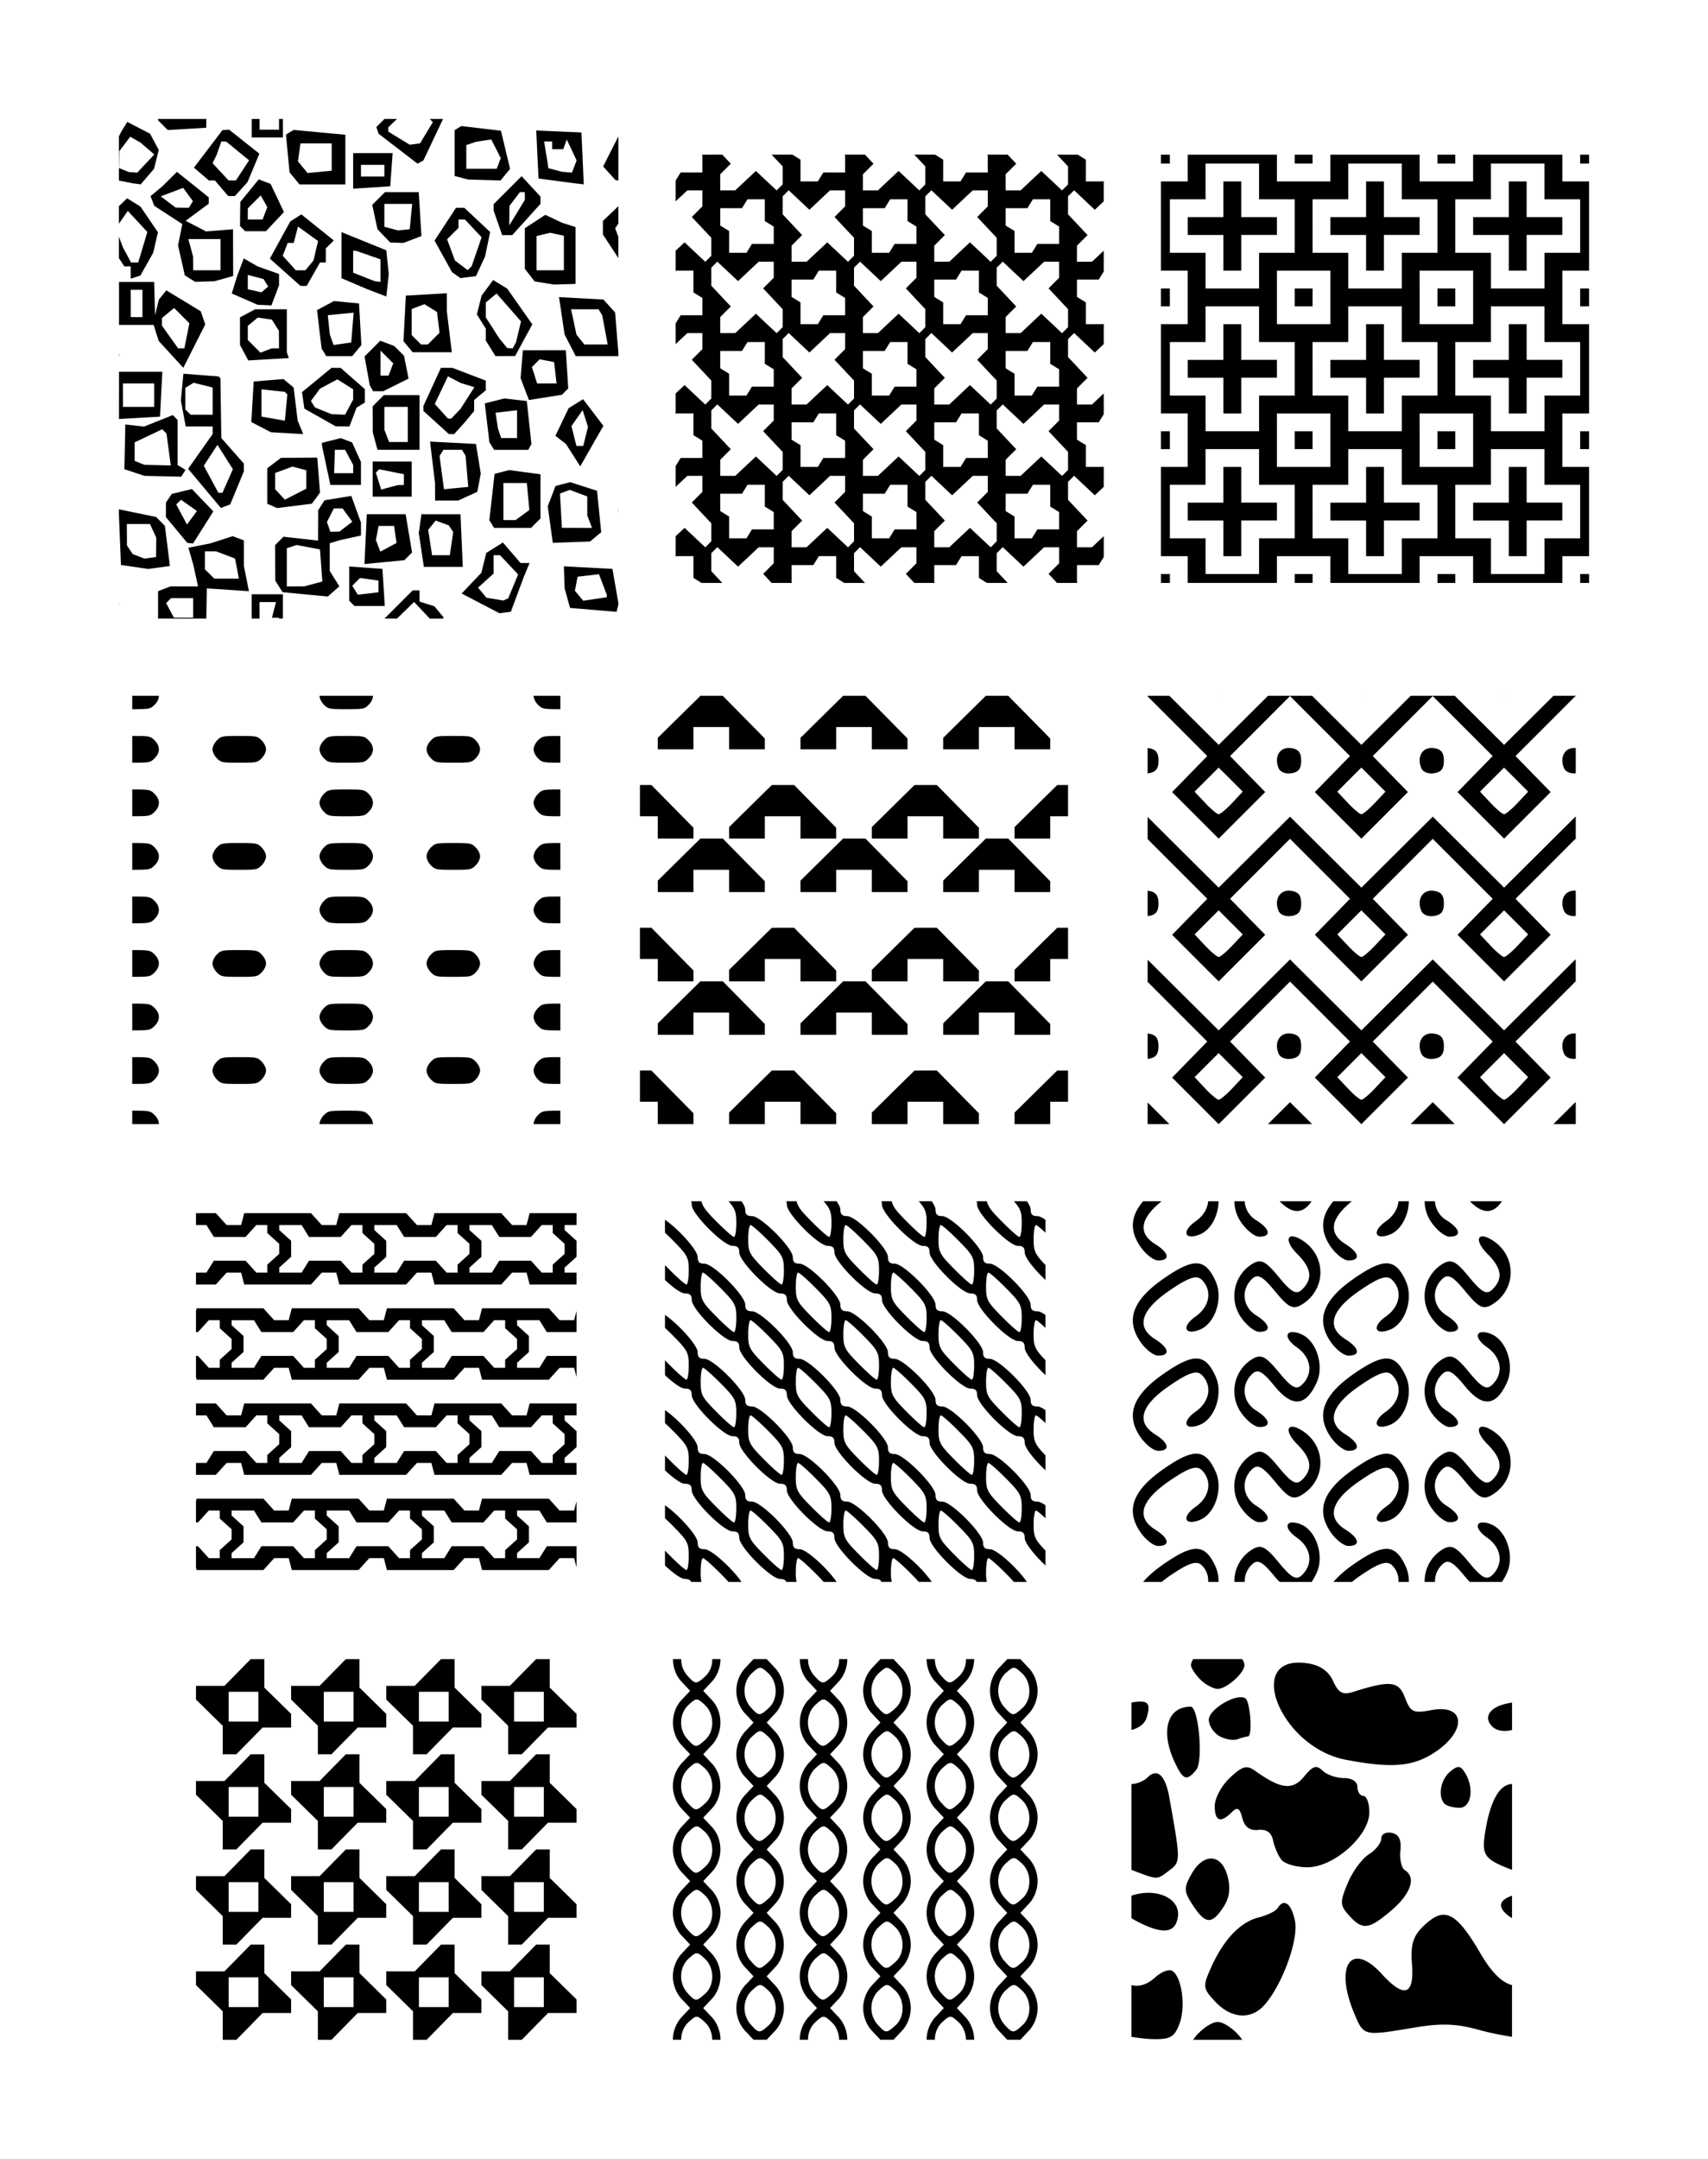 <svg xmlns="http://www.w3.org/2000/svg" width="287.247" height="362.924" viewBox="0 0 76.001 96.024"><path d="M51.066 30.95v.026l1.32 1.32 1.334 1.334-.782.801-.782.801 1.036 1.036 1.035 1.036 1.036-1.036 1.036-1.036-.782-.8-.782-.802 1.334-1.333 1.333-1.335 1.334 1.335 1.334 1.333-.782.801-.782.801 1.036 1.036 1.035 1.036 1.036-1.036 1.036-1.036-.782-.8-.782-.802 1.334-1.333 1.333-1.335 1.334 1.335 1.334 1.333-.782.801-.782.801 1.036 1.036 1.035 1.036 1.036-1.036L69 35.232l-.782-.8-.782-.802 1.334-1.333 1.333-1.335.014.014v-.026h-.993l-.608.604-1.588 1.579-1.587-1.579-.608-.604h-1.959l-.608.604-1.588 1.579-1.587-1.579-.608-.604h-1.959l-.608.604-1.588 1.579-1.587-1.579-.608-.604zm3.157 0l.005.005.005-.005zm6.35 0l.005.005.005-.005zm6.35 0l.005.005.005-.005zm-9.56 2.32c-.432-.009-.664.395-.478.878.071.187.298.286.566.248.328-.046.447-.196.447-.56 0-.363-.12-.513-.447-.56a.688.688 0 00-.089-.006zm6.35 0c-.432-.009-.664.395-.478.878.071.187.298.286.566.248.328-.046.447-.196.447-.56 0-.363-.12-.513-.447-.56a.688.688 0 00-.089-.006zm6.35 0c-.432-.009-.664.395-.478.878.068.179.279.273.531.249v-1.123c-.018-.002-.036-.005-.054-.005zm-18.997.004v1.122h.035c.328-.047.448-.196.448-.56 0-.363-.12-.513-.448-.56-.012-.001-.023 0-.035-.002zm3.161.869l.536.535.536.536-.471.502c-.26.276-.53.501-.6.501-.072 0-.341-.225-.6-.501l-.472-.502.535-.536zm6.35 0l.536.535.536.536-.471.502c-.26.276-.53.501-.6.501-.072 0-.341-.225-.6-.501l-.472-.502.535-.536zm6.35 0l.536.535.536.536-.471.502c-.26.276-.53.501-.6.501-.072 0-.341-.225-.6-.501l-.472-.502.535-.536zm-9.525 2.184l-1.587 1.578-1.588 1.578-1.587-1.578-1.574-1.566v.986l1.32 1.321 1.334 1.333-.782.802-.782.8 1.036 1.037 1.035 1.035 1.036-1.035 1.036-1.036-.782-.801-.782-.802 1.334-1.333 1.333-1.334 1.334 1.334 1.334 1.333-.782.802-.782.8 1.036 1.037 1.035 1.035 1.036-1.035 1.036-1.036-.782-.801-.782-.802 1.334-1.333 1.333-1.334 1.334 1.334 1.334 1.333-.782.802-.782.8 1.036 1.037 1.035 1.035 1.036-1.035L69 41.582l-.782-.801-.782-.802 1.334-1.333 1.333-1.334.014.014v-.986l-.014-.014-1.587 1.579-1.588 1.578-1.587-1.578-1.588-1.579-1.587 1.579-1.588 1.578-1.587-1.578zm-.04 3.291c-.431-.007-.663.397-.477.88.071.186.298.285.566.247.328-.046.447-.196.447-.56 0-.363-.12-.512-.447-.559a.694.694 0 00-.089-.008zm6.35 0c-.431-.007-.663.397-.477.88.071.186.298.285.566.247.328-.046.447-.196.447-.56 0-.363-.12-.512-.447-.559a.694.694 0 00-.089-.008zm6.35 0c-.431-.007-.663.397-.477.88.068.178.279.272.531.248v-1.123a1.054 1.054 0 00-.054-.005zm-18.996.005v1.123h.035c.328-.047.447-.196.447-.56 0-.364-.12-.513-.447-.56l-.035-.003zm3.161.87l.536.535.536.536-.471.502c-.26.276-.53.501-.6.501-.072 0-.341-.225-.6-.501l-.472-.502.535-.536zm6.35 0l.536.535.536.536-.471.502c-.26.276-.53.501-.6.501-.072 0-.341-.225-.6-.501l-.472-.502.535-.536zm6.35 0l.536.535.536.536-.471.502c-.26.276-.53.501-.6.501-.072 0-.341-.225-.6-.501l-.472-.502.535-.536zm-9.525 2.184l-1.587 1.578-1.588 1.578-1.587-1.578-1.574-1.565v.986l1.32 1.32 1.334 1.334-.782.801-.782.801 1.036 1.036L54.223 50h.008l1.032-1.032 1.036-1.036-.782-.801-.782-.801 1.333-1.334 1.334-1.334 1.334 1.334 1.334 1.334-.783.801-.782.801 1.037 1.036L60.573 50h.008l1.032-1.032 1.036-1.036-.782-.801-.783-.801 1.334-1.334 1.334-1.334 1.334 1.334 1.334 1.334-.783.801-.782.801 1.036 1.036L66.923 50h.008l1.032-1.032 1.035-1.036-.782-.801-.782-.801 1.334-1.334 1.334-1.334.013.014v-.985l-.013-.014-1.588 1.578-1.587 1.578-1.588-1.578-1.587-1.578-1.588 1.578-1.587 1.578-1.588-1.578zm-.04 3.292c-.431-.008-.663.396-.477.878.071.187.298.286.566.248.328-.046.447-.196.447-.56 0-.363-.12-.512-.447-.559a.547.547 0 00-.089-.007zm6.35 0c-.431-.008-.663.396-.477.878.071.187.298.286.566.248.328-.046.447-.196.447-.56 0-.363-.12-.512-.447-.559a.547.547 0 00-.089-.007zm6.35 0c-.431-.008-.663.396-.477.878.068.179.279.274.531.249v-1.122a.507.507 0 00-.054-.004zm-18.996.005v1.122h.035c.328-.047.447-.196.447-.56 0-.364-.12-.513-.447-.56-.012-.002-.023 0-.035-.003zm3.161.869l.536.535.536.536-.471.502c-.26.276-.53.501-.6.501-.072 0-.341-.225-.6-.501l-.472-.502.535-.536zm6.35 0l.536.535.536.536-.471.502c-.26.276-.53.501-.6.501-.072 0-.341-.225-.6-.501l-.472-.502.535-.536zm6.35 0l.536.535.536.536-.471.502c-.26.276-.53.501-.6.501-.072 0-.341-.225-.6-.501l-.472-.502.535-.536zm-9.525 2.183l-.98.974h1.96zm6.35 0l-.98.974h1.96zm6.35 0l-.98.974h.994v-.96zm-19.036.014V50h.966zM31.168 30.95l-.95.935-.949.935v.511h1.588v-.992H32.444v.992h1.588v-.482l-.936-.95-.935-.95zm6.35 0l-.95.935-.949.935v.511h1.588v-.992H38.794v.992h1.588v-.482l-.936-.95-.935-.95zm6.35 0l-.95.935-.949.935v.511h1.588v-.992H45.144v.992h1.588v-.482l-.936-.95-.935-.95zm-15.393 3.969v1.389h.794v.992h1.588v-.482l-.936-.95-.935-.95h-.496zm5.868 0l-.95.935-.949.935v.511h1.588v-.992H35.619v.992h1.588v-.482l-.936-.95-.935-.95h-.496zm6.35 0l-.95.935-.949.935v.511h1.588v-.992H41.969v.992h1.588v-.482l-.936-.95-.935-.95h-.496zm6.35 0l-.95.935-.949.935v.511h1.588v-.992h.793v-1.39zm-15.875 2.38l-.95.936-.949.935v.511h1.588v-.992H32.444v.992h1.588V39.2l-.936-.95-.935-.95h-.496zm6.35 0l-.95.936-.949.935v.511h1.588v-.992H38.794v.992h1.588V39.2l-.936-.95-.935-.95h-.496zm6.35 0l-.95.936-.949.935v.511h1.588v-.992H45.144v.992h1.588V39.2l-.936-.95-.935-.95h-.496zm-15.393 3.97v1.389h.794v.992h1.588v-.482l-.936-.95-.935-.95h-.496zm5.868 0l-.95.935-.949.935v.511h1.588v-.992H35.619v.992h1.588v-.482l-.936-.95-.935-.95h-.496zm6.35 0l-.95.935-.949.935v.511h1.588v-.992H41.969v.992h1.588v-.482l-.936-.95-.935-.95h-.496zm6.35 0l-.95.935-.949.935v.511h1.588v-.992h.793v-1.39zm-15.875 2.38l-.95.936-.949.935v.511h1.588v-.992H32.444v.992h1.588v-.482l-.936-.95-.935-.95h-.496zm6.35 0l-.95.936-.949.935v.511h1.588v-.992H38.794v.992h1.588v-.482l-.936-.95-.935-.95h-.496zm6.35 0l-.95.936-.949.935v.511h1.588v-.992H45.144v.992h1.588v-.482l-.936-.95-.935-.95h-.496zm-15.393 3.97v1.389h.794V50h1.588v-.482l-.936-.95-.935-.95h-.496zm5.868 0l-.95.935-.949.935V50h1.588v-.992H35.619V50h1.588v-.482l-.936-.95-.935-.95h-.496zm6.35 0l-.95.935-.949.935V50h1.588v-.992H41.969V50h1.588v-.482l-.936-.95-.935-.95h-.496zm6.35 0l-.95.935-.949.935V50h1.588v-.992h.793v-1.39zM5.884 30.95v.595c.764 0 .807-.009.995-.196.127-.127.19-.263.19-.4zm8.335 0c0 .12.08.283.196.399.188.188.231.196.994.196.764 0 .807-.009.995-.196.127-.127.19-.263.19-.4H15.41zm9.525 0c0 .12.08.283.196.399.188.188.231.196.994.196v-.595zm-17.86 1.786v1.19c.764 0 .807-.009.995-.196.254-.254.254-.544 0-.798-.188-.188-.231-.196-.995-.196zm4.763 0c-.763 0-.807.009-.995.196-.116.116-.196.28-.196.4s.08.282.196.398c.188.188.232.196.995.196s.807-.009.994-.196c.116-.116.196-.279.196-.399s-.08-.283-.196-.399c-.187-.188-.23-.196-.994-.196zm4.762 0c-.763 0-.806.009-.994.196-.116.116-.196.28-.196.4s.08.282.196.398c.188.188.231.196.994.196.764 0 .807-.009.995-.196.254-.254.254-.544 0-.798-.188-.188-.231-.196-.995-.196zm4.763 0c-.763 0-.807.009-.995.196-.116.116-.196.28-.196.4s.08.282.196.398c.188.188.232.196.995.196s.807-.009.994-.196c.116-.116.196-.279.196-.399s-.08-.283-.196-.399c-.187-.188-.23-.196-.994-.196zm4.762 0c-.763 0-.806.009-.994.196-.116.116-.196.28-.196.4s.08.282.196.398c.188.188.231.196.994.196zm-19.05 2.381v1.19c.764 0 .807-.008.995-.196.254-.254.254-.543 0-.798-.188-.187-.231-.196-.995-.196zm9.525 0c-.763 0-.806.01-.994.196-.116.116-.196.28-.196.4s.08.282.196.398c.188.188.231.197.994.197.764 0 .807-.01.995-.197.254-.254.254-.543 0-.798-.188-.187-.231-.196-.995-.196zm9.525 0c-.763 0-.806.01-.994.196-.116.116-.196.28-.196.4s.08.282.196.398c.188.188.231.197.994.197zm-19.05 2.381v1.191c.764 0 .807-.009.995-.196.254-.255.254-.544 0-.798-.188-.188-.231-.197-.995-.197zm4.763 0c-.763 0-.807.01-.995.197-.116.116-.196.279-.196.399s.08.283.196.399c.188.187.232.196.995.196s.807-.009.994-.196c.116-.116.196-.28.196-.4s-.08-.282-.196-.398c-.187-.188-.23-.197-.994-.197zm4.762 0c-.763 0-.806.01-.994.197-.116.116-.196.279-.196.399s.08.283.196.399c.188.187.231.196.994.196.764 0 .807-.009.995-.196.254-.255.254-.544 0-.798-.188-.188-.231-.197-.995-.197zm4.763 0c-.763 0-.807.01-.995.197-.116.116-.196.279-.196.399s.08.283.196.399c.188.187.232.196.995.196s.807-.009.994-.196c.116-.116.196-.28.196-.4s-.08-.282-.196-.398c-.187-.188-.23-.197-.994-.197zm4.762 0c-.763 0-.806.01-.994.197-.116.116-.196.279-.196.399s.08.283.196.399c.188.187.231.196.994.196zM5.884 39.88v1.19c.764 0 .807-.009.995-.196.127-.127.19-.263.19-.4 0-.135-.063-.271-.19-.398-.188-.188-.231-.196-.995-.196zm9.525 0c-.763 0-.806.009-.994.196-.116.116-.196.279-.196.399s.08.283.196.399c.188.188.231.196.994.196.764 0 .807-.009.995-.196.127-.127.19-.263.19-.4 0-.135-.063-.271-.19-.398-.188-.188-.231-.196-.995-.196zm9.525 0c-.763 0-.806.009-.994.196-.116.116-.196.279-.196.399s.08.283.196.399c.188.188.231.196.994.196v-.595zm-19.05 2.38v1.191c.764 0 .807-.009.995-.196.254-.254.254-.544 0-.798-.188-.188-.231-.196-.995-.196zm4.763 0c-.763 0-.807.01-.995.197-.116.116-.196.28-.196.4s.08.282.196.398c.188.188.232.196.995.196s.807-.009.994-.196c.116-.116.196-.279.196-.399s-.08-.283-.196-.399c-.187-.188-.23-.196-.994-.196zm4.762 0c-.763 0-.806.01-.994.197-.116.116-.196.28-.196.4s.08.282.196.398c.188.188.231.196.994.196.764 0 .807-.009.995-.196.254-.254.254-.544 0-.798-.188-.188-.231-.196-.995-.196zm4.763 0c-.763 0-.807.01-.995.197-.116.116-.196.28-.196.4s.08.282.196.398c.188.188.232.196.995.196s.807-.009.994-.196c.116-.116.196-.279.196-.399s-.08-.283-.196-.399c-.187-.188-.23-.196-.994-.196zm4.762 0c-.763 0-.806.01-.994.197-.116.116-.196.28-.196.4s.08.282.196.398c.188.188.231.196.994.196zm-19.05 2.382v1.19c.764 0 .807-.008.995-.196.254-.254.254-.543 0-.798-.188-.187-.231-.196-.995-.196zm9.525 0c-.763 0-.806.01-.994.196-.116.116-.196.28-.196.4s.08.282.196.398c.188.188.231.197.994.197.764 0 .807-.01.995-.197.254-.254.254-.543 0-.798-.188-.187-.231-.196-.995-.196zm9.525 0c-.763 0-.806.01-.994.196-.116.116-.196.28-.196.4s.08.282.196.398c.188.188.231.197.994.197zm-19.05 2.381v1.191c.764 0 .807-.009.995-.196.254-.255.254-.544 0-.798-.188-.188-.231-.197-.995-.197zm4.763 0c-.763 0-.807.01-.995.197-.116.116-.196.279-.196.399s.08.283.196.399c.188.187.232.196.995.196s.807-.009.994-.196c.116-.116.196-.28.196-.4s-.08-.282-.196-.398c-.187-.188-.23-.197-.994-.197zm4.762 0c-.763 0-.806.01-.994.197-.116.116-.196.279-.196.399s.08.283.196.399c.188.187.231.196.994.196.764 0 .807-.009.995-.196.254-.255.254-.544 0-.798-.188-.188-.231-.197-.995-.197zm4.763 0c-.763 0-.807.01-.995.197-.116.116-.196.279-.196.399s.08.283.196.399c.188.187.232.196.995.196s.807-.009.994-.196c.116-.116.196-.28.196-.4s-.08-.282-.196-.398c-.187-.188-.23-.197-.994-.197zm4.762 0c-.763 0-.806.01-.994.197-.116.116-.196.279-.196.399s.08.283.196.399c.188.187.231.196.994.196zm-19.05 2.382V50H7.07c0-.136-.063-.272-.19-.4-.188-.187-.231-.195-.995-.195zm9.525 0c-.763 0-.806.009-.994.196-.116.116-.196.279-.196.399h2.375c0-.136-.063-.272-.19-.4-.188-.187-.231-.195-.995-.195zm9.525 0c-.763 0-.806.009-.994.196-.116.116-.196.279-.196.399h1.19z"/><path d="M8.72 53.962v.529h.465l.165.264.166.265h1.411l.24-.265.24-.264h.488v.356l.264.24.265.239v.447l-.265.24-.264.239v.356h-.488l-.24-.265-.24-.265H9.516l-.166.265-.165.265H8.72v.529h.885l.24-.265.239-.264h.645l.069.264.069.265h2.971l.24-.265.239-.264h.645l.07.264.068.265h2.971l.24-.265.24-.264h.644l.07.264.069.265h2.971l.24-.265.239-.264h.645l.069.264.069.265h2.085v-.53h-.528v-.223l.264-.24.265-.239v-.712l-.265-.24-.264-.239v-.223h.529v-.53h-2.086l-.069.265-.07.265h-.644l-.24-.265-.24-.264h-2.97l-.07.264-.069.265h-.645l-.24-.265-.239-.264H15.1l-.069.264-.069.265h-.645l-.24-.265-.24-.264h-2.97l-.069.264-.07.265h-.644l-.24-.265-.24-.264zm3.704.529h.995l.165.264.165.265h1.412l.24-.265.239-.264h.488v.356l.264.24.265.239v.447l-.265.24-.264.239v.356h-.488l-.24-.265-.24-.265H13.75l-.165.265-.165.265h-.995v-.224l.264-.24.265-.239v-.712l-.265-.24-.264-.239v-.111zm4.233 0h.995l.165.264.165.265h1.412l.24-.265.24-.264h.487v.356l.265.24.264.239v.447l-.264.24-.265.239v.356h-.488l-.24-.265-.239-.265h-1.412l-.165.265-.165.265h-.995v-.224l.265-.24.264-.239v-.712l-.264-.24-.265-.239v-.111zm4.233 0h.995l.165.264.166.265h1.411l.24-.265.24-.264h.488v.356l.264.24.265.239v.447l-.265.24-.264.239v.356h-.489l-.239-.265-.24-.265h-1.411l-.166.265-.165.265h-.995v-.224l.265-.24.265-.239v-.712l-.265-.24-.265-.239v-.111zM8.75 58.195l-.03.118v.94h.09l.24-.264.24-.265h.488v.356l.265.24.264.24v.446l-.264.24-.265.24v.355H9.29l-.24-.265-.24-.264h-.09v.94l.03.118h2.971l.24-.265.24-.264h.644l.07.264.069.265h2.971l.24-.265.239-.264h.645l.069.264.069.265h2.971l.24-.265.239-.264h.645l.07.264.068.265h2.971l.24-.265.24-.264h.644l.07.264.038.147v-.94h-1.321l-.165.264-.165.265h-.995v-.224l.265-.24.264-.239v-.711l-.264-.24-.265-.24v-.223h.995l.165.265.165.264h1.321v-.94l-.038.147-.07.264H24.9l-.24-.264-.239-.265H21.45l-.069.265-.069.264h-.645l-.24-.264-.24-.265h-2.97l-.069.265-.07.264h-.644l-.24-.264-.24-.265h-2.97l-.07.265-.069.264H12.2l-.24-.264-.239-.265h-1.485zm1.557.53h.995l.165.264.165.264h1.412l.24-.264.24-.265h.487v.356l.265.24.264.24v.446l-.264.24-.265.24v.355h-.488l-.24-.265-.239-.264h-1.412l-.165.264-.165.265h-.995v-.224l.265-.24.264-.239v-.711l-.264-.24-.265-.24v-.11zm4.233 0h.995l.165.264.166.264h1.411l.24-.264.24-.265h.488v.356l.264.24.265.24v.446l-.265.24-.264.24v.355h-.489l-.239-.265-.24-.264h-1.411l-.166.264-.165.265h-.995v-.224l.265-.24.265-.239v-.711l-.265-.24-.265-.24v-.11zm4.234 0h.995l.165.264.165.264h1.412l.24-.264.239-.265h.488v.356l.264.24.265.24v.446l-.265.24-.264.24v.355h-.488l-.24-.265-.24-.264H20.1l-.165.264-.165.265h-.995v-.224l.264-.24.265-.239v-.711l-.265-.24-.264-.24v-.11zM8.72 62.427v.53h.465l.165.264.166.265h1.411l.24-.265.24-.264h.488v.355l.264.24.265.24v.446l-.265.24-.264.24v.355h-.488l-.24-.264-.24-.265H9.516l-.166.265-.165.264H8.72v.53h.885l.24-.265.239-.265h.645l.069.265.069.264h2.971l.24-.264.239-.265h.645l.07.265.068.264h2.971l.24-.264.24-.265h.644l.07.265.069.264h2.971l.24-.264.239-.265h.645l.069.265.069.264h2.085v-.529h-.528v-.223l.264-.24.265-.24v-.711l-.265-.24-.264-.239v-.223h.529v-.53h-2.086l-.069.265-.07.265h-.644l-.24-.265-.24-.265h-2.97l-.07.265-.069.265h-.645l-.24-.265-.239-.265H15.1l-.069.265-.069.265h-.645l-.24-.265-.24-.265h-2.97l-.069.265-.07.265h-.644l-.24-.265-.24-.265zm3.704.53h.995l.165.264.165.265h1.412l.24-.265.239-.264h.488v.355l.264.24.265.24v.446l-.265.24-.264.24v.355h-.488l-.24-.264-.24-.265H13.75l-.165.265-.165.264h-.995v-.223l.264-.24.265-.24v-.711l-.265-.24-.264-.239v-.112zm4.233 0h.995l.165.264.165.265h1.412l.24-.265.24-.264h.487v.355l.265.24.264.24v.446l-.264.24-.265.24v.355h-.488l-.24-.264-.239-.265h-1.412l-.165.265-.165.264h-.995v-.223l.265-.24.264-.24v-.711l-.264-.24-.265-.239v-.112zm4.233 0h.995l.165.264.166.265h1.411l.24-.265.24-.264h.488v.355l.264.24.265.24v.446l-.265.24-.264.24v.355h-.489l-.239-.264-.24-.265h-1.411l-.166.265-.165.264h-.995v-.223l.265-.24.265-.24v-.711l-.265-.24-.265-.239v-.112zM8.75 66.662l-.03.118v.94h.09l.24-.265.24-.264h.488v.356l.265.24.264.239v.447l-.264.24-.265.239v.356H9.29l-.24-.265-.24-.265h-.09v.94l.03.119h2.971l.24-.265.24-.264h.644l.07.264.069.265h2.971l.24-.265.239-.264h.645l.069.264.069.265h2.971l.24-.265.239-.264h.645l.07.264.068.265h2.971l.24-.265.24-.264h.644l.07.264.038.147v-.94h-1.321l-.165.264-.165.265h-.995v-.224l.265-.24.264-.239v-.712l-.264-.24-.265-.239v-.223h.995l.165.264.165.265h1.321v-.94l-.038.146-.07.265H24.9l-.24-.265-.239-.264H21.45l-.069.264-.069.265h-.645l-.24-.265-.24-.264h-2.97l-.069.264-.07.265h-.644l-.24-.265-.24-.264h-2.97l-.07.264-.069.265H12.2l-.24-.265-.239-.264h-1.485zm1.557.529h.995l.165.264.165.265h1.412l.24-.265.24-.264h.487v.356l.265.24.264.239v.447l-.264.24-.265.239v.356h-.488l-.24-.265-.239-.265h-1.412l-.165.265-.165.265h-.995v-.224l.265-.24.264-.239v-.712l-.264-.24-.265-.239v-.111zm4.233 0h.995l.165.264.166.265h1.411l.24-.265.24-.264h.488v.356l.264.24.265.239v.447l-.265.24-.264.239v.356h-.489l-.239-.265-.24-.265h-1.411l-.166.265-.165.265h-.995v-.224l.265-.24.265-.239v-.712l-.265-.24-.265-.239v-.111zm4.234 0h.995l.165.264.165.265h1.412l.24-.265.239-.264h.488v.356l.264.24.265.239v.447l-.265.24-.264.239v.356h-.488l-.24-.265-.24-.265H20.1l-.165.265-.165.265h-.995v-.224l.264-.24.265-.239v-.712l-.265-.24-.264-.239v-.111z" stroke-width="2"/><path d="M30.754 53.433a.434.434 0 01.026.161c0 .403 1.414 1.823 1.815 1.823.223 0 .301.076.301.294 0 .402 1.414 1.823 1.815 1.823.224 0 .302.076.302.293 0 .403 1.414 1.823 1.815 1.823.224 0 .302.076.302.294 0 .403 1.414 1.823 1.815 1.823.223 0 .301.076.301.294 0 .402 1.414 1.823 1.815 1.823.224 0 .302.076.302.293 0 .403 1.414 1.823 1.815 1.823.224 0 .302.076.302.294 0 .403 1.414 1.823 1.815 1.823.223 0 .301.076.301.294 0 .229.458.787.926 1.225v-.663c-.48-.499-.529-.638-.529-1.158 0-.343.047-.624.104-.624.037 0 .209.142.425.343v-.576c-.148-.1-.276-.164-.36-.164-.223 0-.301-.076-.301-.294 0-.403-1.414-1.823-1.815-1.823-.223 0-.302-.076-.302-.294 0-.402-1.414-1.822-1.815-1.822-.223 0-.301-.077-.301-.294 0-.403-1.414-1.823-1.815-1.823-.224 0-.302-.076-.302-.294 0-.403-1.414-1.823-1.815-1.823-.223 0-.302-.076-.302-.294 0-.402-1.414-1.822-1.815-1.822-.223 0-.301-.077-.301-.294 0-.403-1.414-1.823-1.815-1.823-.224 0-.302-.076-.302-.294 0-.085-.065-.215-.167-.367h-.578c.312.351.348.516.348.963 0 .343-.046.624-.103.624-.058 0-.415-.315-.794-.699-.435-.44-.595-.63-.655-.888zm4.234 0a.435.435 0 01.025.161c0 .403 1.414 1.823 1.815 1.823.224 0 .302.076.302.294 0 .402 1.414 1.823 1.815 1.823.223 0 .301.076.301.293 0 .403 1.414 1.823 1.815 1.823.224 0 .302.076.302.294 0 .403 1.414 1.823 1.815 1.823.224 0 .302.076.302.294 0 .402 1.414 1.823 1.815 1.823.223 0 .301.076.301.293 0 .23.458.787.926 1.226v-.664c-.48-.498-.529-.637-.529-1.157 0-.344.047-.624.104-.624.037 0 .209.141.425.342v-.576c-.148-.1-.276-.163-.36-.163-.223 0-.301-.077-.301-.294 0-.403-1.414-1.823-1.815-1.823-.224 0-.302-.076-.302-.294 0-.403-1.414-1.823-1.815-1.823-.223 0-.301-.076-.301-.294 0-.402-1.414-1.822-1.815-1.822-.224 0-.302-.077-.302-.294 0-.403-1.414-1.823-1.815-1.823-.224 0-.302-.076-.302-.294 0-.085-.065-.215-.167-.367h-.578c.312.351.348.516.348.963 0 .343-.046.624-.103.624-.057 0-.414-.315-.794-.699-.435-.44-.595-.63-.655-.888zm4.233 0a.435.435 0 01.025.161c0 .403 1.414 1.823 1.815 1.823.224 0 .302.076.302.294 0 .402 1.414 1.823 1.815 1.823.224 0 .302.076.302.293 0 .403 1.414 1.823 1.815 1.823.223 0 .301.076.301.294 0 .23.458.787.926 1.226v-.664c-.48-.498-.529-.637-.529-1.158 0-.343.047-.624.104-.624.037 0 .209.142.425.343v-.576c-.148-.1-.276-.164-.36-.164-.223 0-.301-.076-.301-.294 0-.402-1.414-1.822-1.815-1.822-.224 0-.302-.077-.302-.294 0-.403-1.414-1.823-1.815-1.823-.223 0-.301-.076-.301-.294 0-.085-.065-.215-.168-.367h-.578c.312.351.349.516.349.963 0 .343-.047.624-.104.624-.057 0-.414-.315-.794-.699-.434-.44-.595-.63-.654-.888zm4.233 0a.435.435 0 01.026.161c0 .403 1.414 1.823 1.815 1.823.223 0 .301.076.301.294 0 .229.458.787.926 1.225v-.663c-.48-.499-.529-.638-.529-1.158 0-.343.047-.624.104-.624.037 0 .209.142.425.343v-.576c-.148-.1-.276-.164-.36-.164-.223 0-.301-.076-.301-.294 0-.085-.065-.215-.167-.367h-.578c.312.351.348.516.348.963 0 .343-.047.624-.104.624-.057 0-.414-.315-.793-.699-.435-.44-.596-.63-.655-.888zm-13.865.825v.576c.114.106.237.223.368.356.636.643.69.747.69 1.322 0 .344-.046.625-.103.625-.057 0-.414-.315-.794-.7-.06-.06-.11-.112-.16-.164v.663c.354.333.715.598.888.598.224 0 .302.076.302.293 0 .403 1.414 1.823 1.815 1.823.223 0 .301.076.301.294 0 .403 1.414 1.823 1.815 1.823.224 0 .302.076.302.294 0 .402 1.414 1.823 1.815 1.823.224 0 .302.076.302.293 0 .403 1.414 1.823 1.815 1.823.223 0 .301.076.301.294 0 .403 1.414 1.823 1.815 1.823.224 0 .302.076.302.294 0 .402 1.414 1.823 1.815 1.823.155 0 .239.037.276.132h.458a1.936 1.936 0 01-.035-.434c0-.344.046-.624.103-.624.058 0 .415.314.794.698.142.144.252.259.342.36h.578c-.385-.57-1.331-1.455-1.648-1.455-.223 0-.302-.077-.302-.294 0-.403-1.414-1.823-1.815-1.823-.223 0-.301-.076-.301-.294 0-.403-1.414-1.823-1.815-1.823-.224 0-.302-.076-.302-.294 0-.402-1.414-1.822-1.815-1.822-.223 0-.302-.077-.302-.294 0-.403-1.414-1.823-1.815-1.823-.223 0-.301-.076-.301-.294 0-.403-1.414-1.823-1.815-1.823-.224 0-.302-.076-.302-.294 0-.402-1.414-1.822-1.815-1.822-.223 0-.302-.077-.302-.294 0-.32-.887-1.276-1.455-1.66zm3.808.233c.057 0 .414.314.794.699.635.643.69.747.69 1.322 0 .344-.047.625-.104.625-.057 0-.414-.315-.794-.7-.635-.643-.69-.747-.69-1.322 0-.343.047-.624.104-.624zm4.233 0c.057 0 .414.314.794.699.636.643.69.747.69 1.322 0 .344-.046.625-.103.625-.058 0-.415-.315-.794-.7-.636-.643-.69-.747-.69-1.322 0-.343.046-.624.103-.624zm4.234 0c.057 0 .414.314.793.699.636.643.69.747.69 1.322 0 .344-.046.625-.103.625-.057 0-.414-.315-.794-.7-.636-.643-.69-.747-.69-1.322 0-.343.047-.624.104-.624zM31.28 56.608c.057 0 .414.314.794.698.636.644.69.748.69 1.323 0 .343-.046.624-.103.624-.058 0-.415-.314-.794-.699-.636-.643-.69-.747-.69-1.322 0-.344.046-.624.103-.624zm4.234 0c.057 0 .414.314.793.698.636.644.69.748.69 1.323 0 .343-.046.624-.103.624-.057 0-.414-.314-.794-.699-.636-.643-.69-.747-.69-1.322 0-.344.046-.624.104-.624zm4.233 0c.057 0 .414.314.794.698.635.644.69.748.69 1.323 0 .343-.047.624-.104.624-.057 0-.414-.314-.794-.699-.635-.643-.69-.747-.69-1.322 0-.344.047-.624.104-.624zm4.233 0c.058 0 .415.314.794.698.636.644.69.748.69 1.323 0 .343-.046.624-.103.624-.058 0-.415-.314-.794-.699-.636-.643-.69-.747-.69-1.322 0-.344.046-.624.103-.624zM29.59 58.49v.576c.113.106.236.223.367.356.636.644.69.748.69 1.323 0 .343-.046.624-.103.624-.057 0-.414-.315-.794-.699-.06-.06-.11-.113-.16-.165v.664c.354.332.715.597.888.597.224 0 .302.076.302.294 0 .402 1.414 1.823 1.815 1.823.223 0 .301.076.301.293 0 .403 1.414 1.823 1.815 1.823.224 0 .302.076.302.294 0 .403 1.414 1.823 1.815 1.823.224 0 .302.076.302.294 0 .402 1.414 1.823 1.815 1.823.154 0 .238.037.276.132h.458a1.936 1.936 0 01-.036-.434c0-.344.047-.624.104-.624.057 0 .414.314.794.698.142.144.252.259.341.36h.578c-.385-.57-1.33-1.455-1.647-1.455-.224 0-.302-.077-.302-.294 0-.403-1.414-1.823-1.815-1.823-.223 0-.302-.076-.302-.294 0-.403-1.414-1.823-1.815-1.823-.223 0-.301-.076-.301-.294 0-.402-1.414-1.822-1.815-1.822-.224 0-.302-.077-.302-.294 0-.403-1.414-1.823-1.815-1.823-.223 0-.302-.076-.302-.294 0-.32-.887-1.275-1.455-1.66zm3.807.233c.057 0 .414.315.794.699.635.644.69.748.69 1.323 0 .343-.047.624-.104.624-.057 0-.414-.315-.794-.699-.635-.643-.69-.748-.69-1.323 0-.343.047-.624.104-.624zm4.233 0c.057 0 .414.315.794.699.636.644.69.748.69 1.323 0 .343-.046.624-.103.624-.058 0-.415-.315-.794-.699-.636-.643-.69-.748-.69-1.323 0-.343.046-.624.103-.624zm4.234 0c.057 0 .414.315.793.699.636.644.69.748.69 1.323 0 .343-.046.624-.103.624-.057 0-.414-.315-.794-.699-.636-.643-.69-.748-.69-1.323 0-.343.047-.624.104-.624zM31.28 60.841c.057 0 .414.314.794.699.636.643.69.747.69 1.322 0 .344-.046.625-.103.625-.058 0-.415-.315-.794-.7-.636-.643-.69-.747-.69-1.322 0-.343.046-.624.103-.624zm4.234 0c.057 0 .414.314.793.699.636.643.69.747.69 1.322 0 .344-.046.625-.103.625-.057 0-.414-.315-.794-.7-.636-.643-.69-.747-.69-1.322 0-.343.046-.624.104-.624zm4.233 0c.057 0 .414.314.794.699.635.643.69.747.69 1.322 0 .344-.047.625-.104.625-.057 0-.414-.315-.794-.7-.635-.643-.69-.747-.69-1.322 0-.343.047-.624.104-.624zm4.233 0c.058 0 .415.314.794.699.636.643.69.747.69 1.322 0 .344-.046.625-.103.625-.058 0-.415-.315-.794-.7-.636-.643-.69-.747-.69-1.322 0-.343.046-.624.103-.624zm-14.39 1.883v.576c.113.106.236.223.367.356.636.644.69.748.69 1.323 0 .343-.046.624-.103.624-.057 0-.414-.314-.794-.699-.06-.06-.11-.112-.16-.165v.664c.354.333.715.597.888.597.224 0 .302.076.302.294 0 .403 1.414 1.823 1.815 1.823.223 0 .301.076.301.294 0 .402 1.414 1.823 1.815 1.823.155 0 .239.037.277.132h.457a1.936 1.936 0 01-.035-.434c0-.344.046-.624.104-.624.057 0 .414.314.793.698.143.144.252.259.342.36h.578c-.385-.57-1.331-1.455-1.648-1.455-.223 0-.301-.077-.301-.294 0-.403-1.414-1.823-1.815-1.823-.224 0-.302-.076-.302-.294 0-.403-1.414-1.823-1.815-1.823-.223 0-.302-.076-.302-.294 0-.319-.887-1.275-1.455-1.659zm3.807.234c.057 0 .414.314.794.698.635.644.69.748.69 1.323 0 .343-.047.624-.104.624-.057 0-.414-.314-.794-.699-.635-.643-.69-.747-.69-1.322 0-.344.047-.624.104-.624zm4.233 0c.057 0 .414.314.794.698.636.644.69.748.69 1.323 0 .343-.046.624-.103.624-.058 0-.415-.314-.794-.699-.636-.643-.69-.747-.69-1.322 0-.344.046-.624.103-.624zm4.234 0c.057 0 .414.314.793.698.636.644.69.748.69 1.323 0 .343-.046.624-.103.624-.057 0-.414-.314-.794-.699-.636-.643-.69-.747-.69-1.322 0-.344.047-.624.104-.624zM31.28 65.074c.057 0 .414.315.794.699.636.644.69.748.69 1.323 0 .343-.046.624-.103.624-.058 0-.415-.315-.794-.699-.636-.643-.69-.748-.69-1.323 0-.343.046-.624.103-.624zm4.234 0c.057 0 .414.315.793.699.636.644.69.748.69 1.323 0 .343-.046.624-.103.624-.057 0-.414-.315-.794-.699-.636-.643-.69-.748-.69-1.323 0-.343.046-.624.104-.624zm4.233 0c.057 0 .414.315.794.699.635.644.69.748.69 1.323 0 .343-.047.624-.104.624-.057 0-.414-.315-.794-.699-.635-.643-.69-.748-.69-1.323 0-.343.047-.624.104-.624zm4.233 0c.058 0 .415.315.794.699.636.644.69.748.69 1.323 0 .343-.046.624-.103.624-.058 0-.415-.315-.794-.699-.636-.643-.69-.748-.69-1.323 0-.343.046-.624.103-.624zm-14.39 1.884v.576c.113.105.236.223.367.356.636.643.69.747.69 1.322 0 .344-.046.625-.103.625-.057 0-.414-.315-.794-.7-.06-.06-.11-.112-.16-.164v.663c.354.333.715.598.888.598.155 0 .239.037.276.132h.458a1.937 1.937 0 01-.035-.434c0-.344.046-.624.103-.624.057 0 .414.314.794.698.142.144.252.259.342.36h.578c-.385-.57-1.331-1.455-1.648-1.455-.223 0-.302-.077-.302-.294 0-.32-.887-1.276-1.455-1.66zm3.807.233c.057 0 .414.314.794.699.635.643.69.747.69 1.322 0 .344-.047.625-.104.625-.057 0-.414-.315-.794-.7-.635-.643-.69-.747-.69-1.322 0-.343.047-.624.104-.624zm4.233 0c.057 0 .414.314.794.699.636.643.69.747.69 1.322 0 .344-.046.625-.103.625-.058 0-.415-.315-.794-.7-.636-.643-.69-.747-.69-1.322 0-.343.046-.624.103-.624zm4.234 0c.057 0 .414.314.793.699.636.643.69.747.69 1.322 0 .344-.046.625-.103.625-.057 0-.414-.315-.794-.7-.636-.643-.69-.747-.69-1.322 0-.343.047-.624.104-.624zM50.867 53.433c-.558.653-.602 1.29-.153 1.975.237.362.608.659.823.659.55 0 .485-.343-.139-.732-.771-.482-.662-1.141.292-1.902zm2.892 0c-.023.323-.21.649-.559.893-.623.437-.502.85.173.59.507-.194.84-.846.848-1.483zm1.167 0c.004.307.09.617.271.894.246.375.623.682.838.682.55 0 .485-.343-.139-.733a1.036 1.036 0 01-.509-.843zm2.013 0c.566.578 1.032.582 1.426 0zm2.394 0c-.557.653-.602 1.29-.153 1.975.238.362.609.659.823.659.55 0 .486-.343-.138-.732-.772-.482-.662-1.141.292-1.902zm2.893 0c-.023.323-.21.649-.56.893-.622.437-.501.85.174.59.506-.194.84-.846.848-1.483zm1.166 0c.004.307.09.617.272.894.245.375.622.682.837.682.55 0 .486-.343-.138-.733a1.036 1.036 0 01-.51-.843zm2.013 0c.567.578 1.033.582 1.427 0zm-7.869 1.564c-.299-.03-.269.324.19.783.63.63.695 1.095.223 1.568-.262.262-.474.151-1.045-.543-.596-.725-.796-.821-1.193-.578a1.669 1.669 0 00-.514 2.333c.246.375.623.682.838.682.55 0 .485-.343-.139-.732-.598-.374-.69-1.117-.2-1.607.261-.262.474-.151 1.045.542.596.725.795.822 1.192.579 1.091-.668 1.096-2.17.009-2.856-.17-.107-.306-.16-.406-.17zm8.467 0c-.3-.03-.27.324.19.783.629.63.695 1.095.222 1.568-.261.262-.473.151-1.044-.543-.596-.725-.796-.821-1.193-.578a1.669 1.669 0 00-.514 2.333c.245.375.622.682.837.682.55 0 .486-.343-.138-.732-.598-.374-.69-1.117-.2-1.607.261-.262.474-.151 1.044.542.597.725.796.822 1.193.579 1.091-.668 1.095-2.17.008-2.856-.169-.107-.305-.16-.405-.17zm-12.731 1.2c-.347-.021-.8.199-1.46.652-1.389.956-1.731 1.826-1.098 2.792.237.363.608.66.823.66.55 0 .485-.343-.139-.733-.855-.534-.638-1.284.623-2.151.866-.596 1.227-.717 1.455-.489.477.477.357 1.188-.276 1.631-.623.437-.502.85.173.591.695-.266 1.067-1.393.716-2.164-.23-.507-.47-.768-.817-.79zm8.466 0c-.346-.021-.8.199-1.46.652-1.388.956-1.73 1.826-1.098 2.792.238.363.609.66.823.66.55 0 .486-.343-.138-.733-.855-.534-.638-1.284.623-2.151.866-.596 1.227-.717 1.455-.489.477.477.356 1.188-.276 1.631-.623.437-.502.85.173.591.694-.266 1.067-1.393.716-2.164-.231-.507-.471-.768-.818-.79zm-4.266 3.059c-.29.027-.241.341.226.669.645.451.751 1.156.25 1.656-.26.262-.473.151-1.044-.542-.596-.725-.796-.822-1.193-.579a1.669 1.669 0 00-.514 2.333c.246.375.623.682.838.682.55 0 .485-.342-.139-.732-.598-.373-.69-1.117-.2-1.607.261-.262.469-.156 1.02.52.785.961 1.384.91 1.871-.158.351-.77-.022-1.898-.716-2.164a.93.93 0 00-.4-.078zm8.466 0c-.29.027-.24.341.227.669.644.451.75 1.156.25 1.656-.261.262-.473.151-1.044-.542-.596-.725-.796-.822-1.193-.579a1.669 1.669 0 00-.514 2.333c.245.375.622.682.837.682.55 0 .486-.342-.138-.732-.598-.373-.69-1.117-.2-1.607.261-.262.468-.156 1.02.52.784.961 1.384.91 1.87-.158.352-.77-.02-1.898-.715-2.164a.93.93 0 00-.4-.078zM53.272 60.43c-.347-.02-.8.2-1.46.653-1.389.955-1.731 1.825-1.098 2.791.237.363.608.66.823.66.55 0 .485-.343-.139-.733-.855-.534-.638-1.283.623-2.15.866-.597 1.227-.718 1.455-.49.477.477.357 1.189-.276 1.632-.623.436-.502.85.173.59.695-.266 1.067-1.393.716-2.164-.23-.507-.47-.768-.817-.789zm8.466 0c-.346-.02-.8.2-1.46.653-1.388.955-1.73 1.825-1.098 2.791.238.363.609.66.823.66.55 0 .486-.343-.138-.733-.855-.534-.638-1.283.623-2.15.866-.597 1.227-.718 1.455-.49.477.477.356 1.189-.276 1.632-.623.436-.502.85.173.59.694-.266 1.067-1.393.716-2.164-.231-.507-.471-.768-.818-.789zm-4.202 3.034c-.299-.031-.269.324.19.783.63.63.695 1.095.223 1.568-.262.261-.474.15-1.045-.543-.596-.725-.796-.822-1.193-.579a1.669 1.669 0 00-.514 2.334c.246.375.623.682.838.682.55 0 .485-.343-.139-.733-.598-.373-.69-1.117-.2-1.607.261-.261.474-.15 1.045.543.596.725.795.822 1.192.579 1.091-.669 1.096-2.17.009-2.856-.17-.107-.306-.16-.406-.171zm8.467 0c-.3-.031-.27.324.19.783.629.63.695 1.095.222 1.568-.261.261-.473.15-1.044-.543-.596-.725-.796-.822-1.193-.579a1.669 1.669 0 00-.514 2.334c.245.375.622.682.837.682.55 0 .486-.343-.138-.733-.598-.373-.69-1.117-.2-1.607.261-.261.474-.15 1.044.543.597.725.796.822 1.193.579 1.091-.669 1.095-2.17.008-2.856-.169-.107-.305-.16-.405-.171zm-12.731 1.2c-.347-.021-.8.198-1.46.652-1.389.956-1.731 1.826-1.098 2.792.237.362.608.659.823.659.55 0 .485-.343-.139-.732-.855-.534-.638-1.284.623-2.152.866-.595 1.227-.717 1.455-.488.477.477.357 1.188-.276 1.631-.623.437-.502.85.173.59.695-.266 1.067-1.393.716-2.163-.23-.508-.47-.769-.817-.79zm8.466 0c-.346-.021-.8.198-1.46.652-1.388.956-1.73 1.826-1.098 2.792.238.362.609.659.823.659.55 0 .486-.343-.138-.732-.855-.534-.638-1.284.623-2.152.866-.595 1.227-.717 1.455-.488.477.477.356 1.188-.276 1.631-.623.437-.502.85.173.59.694-.266 1.067-1.393.716-2.163-.231-.508-.471-.769-.818-.79zm-4.266 3.059c-.29.027-.241.341.226.668.645.452.751 1.157.25 1.657-.26.262-.473.151-1.044-.543-.596-.725-.796-.821-1.193-.578a1.657 1.657 0 00-.785 1.439h.461c-.01-.268.087-.542.309-.763.261-.262.469-.156 1.02.519.076.094.15.17.223.244h1.426a2.74 2.74 0 00.222-.401c.351-.771-.022-1.898-.716-2.164a.93.93 0 00-.4-.078zm8.466 0c-.29.027-.24.341.227.668.644.452.75 1.157.25 1.657-.261.262-.473.151-1.044-.543-.596-.725-.796-.821-1.193-.578a1.657 1.657 0 00-.786 1.439h.462c-.01-.268.087-.542.308-.763.262-.262.47-.156 1.02.519.077.094.15.17.223.244h1.427a2.74 2.74 0 00.222-.401c.35-.771-.022-1.898-.716-2.164a.93.93 0 00-.4-.078zm-12.666 1.174c-.347-.021-.8.199-1.46.652-.404.278-.717.549-.945.817h.823c.103-.082.208-.165.331-.25.866-.595 1.227-.716 1.455-.488a.93.93 0 01.283.738h.462a1.593 1.593 0 00-.132-.68c-.23-.507-.47-.768-.817-.79zm8.466 0c-.346-.021-.8.199-1.46.652-.403.278-.716.549-.945.817h.824c.103-.082.208-.165.33-.25.867-.595 1.228-.716 1.456-.488a.93.93 0 01.283.738h.462a1.593 1.593 0 00-.132-.68c-.231-.507-.471-.768-.818-.79z"/><path d="M29.946 73.799c0 .366.126.733.38 1.002l.383.409-.384.408c-.506.539-.506 1.466 0 2.006l.384.408-.384.408a1.513 1.513 0 00-.383 1.003c0 .368.146.75.383 1.003l.384.408-.384.408a1.513 1.513 0 00-.383 1.003c0 .368.146.75.383 1.003l.384.408-.384.408a1.513 1.513 0 00-.383 1.003c0 .368.146.75.383 1.003l.384.409-.384.407a1.513 1.513 0 00-.383 1.004c0 .367.146.75.383 1.002l.384.409-.384.408a1.513 1.513 0 00-.383 1.003h.368c0-.296.11-.589.337-.794.17-.154.262-.23.353-.23.091 0 .183.076.353.23.223.202.336.499.34.794h.366c0-.368-.147-.75-.384-1.003l-.384-.408.384-.409c.237-.252.384-.635.384-1.002 0-.368-.147-.751-.384-1.004l-.384-.407.384-.409c.237-.252.384-.635.384-1.003 0-.367-.147-.75-.384-1.003l-.384-.408.384-.408c.507-.54.507-1.467 0-2.006l-.384-.408.384-.408c.507-.54.507-1.467 0-2.006l-.384-.408.384-.408c.507-.54.507-1.467 0-2.006l-.384-.408.384-.409c.237-.252.384-.635.384-1.002h-.367a1.01 1.01 0 01-.309.766c-.403.365-.44.364-.796-.03a1.096 1.096 0 01-.277-.736zm3.585 0l-.383.407a1.513 1.513 0 00-.384 1.004c0 .367.146.75.384 1.002l.383.409-.383.408a1.513 1.513 0 00-.384 1.003c0 .368.146.75.384 1.003l.383.408-.383.408c-.507.54-.507 1.467 0 2.006l.383.408-.383.408c-.507.54-.507 1.467 0 2.006l.383.408-.383.408a1.513 1.513 0 00-.384 1.004c0 .367.146.75.384 1.002l.383.409-.383.408a1.513 1.513 0 00-.384 1.003c0 .368.146.75.384 1.003l.383.408h.583l.383-.408c.237-.253.384-.635.384-1.003 0-.368-.147-.751-.384-1.003l-.383-.408.383-.409c.507-.539.507-1.466 0-2.006l-.383-.408.383-.408c.507-.54.507-1.467 0-2.006l-.383-.408.383-.408c.237-.253.384-.635.384-1.003 0-.368-.147-.75-.384-1.003l-.383-.408.383-.408c.237-.253.384-.635.384-1.003 0-.368-.147-.75-.384-1.003l-.383-.408.383-.409c.237-.252.384-.635.384-1.002 0-.368-.147-.751-.384-1.004l-.383-.407zm2.059 0c0 .366.127.733.38 1.002l.383.409-.383.408c-.507.539-.507 1.466 0 2.006l.383.408-.383.408a1.513 1.513 0 00-.384 1.003c0 .368.147.75.384 1.003l.383.408-.383.408a1.513 1.513 0 00-.384 1.003c0 .368.147.75.384 1.003l.383.408-.383.408a1.513 1.513 0 00-.384 1.003c0 .368.147.75.384 1.003l.383.409-.383.407a1.513 1.513 0 00-.384 1.004c0 .367.147.75.384 1.002l.383.409-.383.408a1.513 1.513 0 00-.384 1.003h.369c-.001-.296.11-.589.337-.794.17-.154.261-.23.353-.23.09 0 .182.076.352.23.223.202.336.499.34.794h.366c0-.368-.146-.75-.384-1.003l-.383-.408.383-.409c.238-.252.384-.635.384-1.002 0-.368-.146-.751-.384-1.004l-.383-.407.383-.409c.238-.252.384-.635.384-1.003 0-.367-.146-.75-.384-1.003l-.383-.408.383-.408c.507-.54.507-1.467 0-2.006l-.383-.408.383-.408c.507-.54.507-1.467 0-2.006l-.383-.408.383-.408c.507-.54.507-1.467 0-2.006l-.383-.408.383-.409c.238-.252.384-.635.384-1.002h-.366a1.01 1.01 0 01-.31.766c-.403.365-.439.364-.796-.03a1.096 1.096 0 01-.276-.736zm3.586 0l-.384.407a1.513 1.513 0 00-.383 1.004c0 .367.146.75.383 1.002l.384.409-.384.408a1.513 1.513 0 00-.383 1.003c0 .368.146.75.383 1.003l.384.408-.384.408a1.513 1.513 0 00-.383 1.003c0 .368.146.75.383 1.003l.384.408-.384.408a1.513 1.513 0 00-.383 1.003c0 .368.146.75.383 1.003l.384.408-.384.408a1.513 1.513 0 00-.383 1.004c0 .367.146.75.383 1.002l.384.409-.384.408a1.513 1.513 0 00-.383 1.003c0 .368.146.75.383 1.003l.384.408h.582l.384-.408c.237-.253.383-.635.383-1.003 0-.368-.146-.751-.383-1.003l-.384-.408.384-.409c.237-.252.383-.635.383-1.002 0-.368-.146-.751-.383-1.004l-.384-.408.384-.408c.237-.252.383-.635.383-1.003 0-.367-.146-.75-.383-1.003l-.384-.408.384-.408c.237-.253.383-.635.383-1.003 0-.368-.146-.75-.383-1.003l-.384-.408.384-.408c.237-.253.383-.635.383-1.003 0-.368-.146-.75-.383-1.003l-.384-.408.384-.409c.237-.252.383-.635.383-1.002 0-.368-.146-.751-.383-1.004l-.384-.407zm2.055 0c0 .367.146.75.383 1.002l.384.409-.384.408a1.513 1.513 0 00-.383 1.003c0 .368.146.75.383 1.003l.384.408-.384.408a1.513 1.513 0 00-.383 1.003c0 .368.146.75.383 1.003l.384.408-.384.408a1.513 1.513 0 00-.383 1.003c0 .368.146.75.383 1.003l.384.408-.384.408a1.513 1.513 0 00-.383 1.003c0 .368.146.75.383 1.003l.384.409-.384.407a1.513 1.513 0 00-.383 1.004c0 .367.146.75.383 1.002l.384.409-.384.408a1.513 1.513 0 00-.383 1.003h.368c0-.296.11-.589.337-.794.17-.154.262-.23.353-.23.091 0 .183.076.353.23.222.202.336.499.34.794h.365c0-.368-.146-.75-.383-1.003l-.384-.408.384-.409c.237-.252.383-.635.383-1.002 0-.368-.146-.751-.383-1.004l-.384-.407.384-.409c.237-.252.383-.635.383-1.003 0-.367-.146-.75-.383-1.003l-.384-.408.384-.408c.237-.252.383-.635.383-1.003 0-.368-.146-.75-.383-1.003l-.384-.408.384-.408c.237-.253.383-.635.383-1.003 0-.368-.146-.75-.383-1.003l-.384-.408.384-.408c.237-.253.383-.635.383-1.003 0-.368-.146-.75-.383-1.003l-.384-.408.384-.409c.237-.252.383-.635.383-1.002h-.366a1.01 1.01 0 01-.309.766c-.403.365-.44.364-.796-.03a1.096 1.096 0 01-.277-.736zm3.59 0l-.384.407a1.513 1.513 0 00-.384 1.004c0 .367.146.75.384 1.002l.383.409-.383.408a1.513 1.513 0 00-.384 1.003c0 .368.146.75.384 1.003l.383.408-.383.408a1.513 1.513 0 00-.384 1.003c0 .368.146.75.384 1.003l.383.408-.383.408a1.513 1.513 0 00-.384 1.003c0 .368.146.75.384 1.003l.383.408-.383.408a1.513 1.513 0 00-.384 1.004c0 .367.146.75.384 1.002l.383.409-.383.408a1.513 1.513 0 00-.384 1.003c0 .368.146.75.384 1.003l.383.408h.583l.383-.408c.237-.253.384-.635.384-1.003 0-.368-.147-.751-.384-1.003l-.383-.408.383-.409c.237-.252.384-.635.384-1.002 0-.368-.147-.751-.384-1.004l-.383-.408.383-.408c.237-.252.384-.635.384-1.003 0-.367-.147-.75-.384-1.003l-.383-.408.383-.408c.237-.253.384-.635.384-1.003 0-.368-.147-.75-.384-1.003l-.383-.408.383-.408c.237-.253.384-.635.384-1.003 0-.368-.147-.75-.384-1.003l-.383-.408.383-.409c.237-.252.384-.635.384-1.002 0-.368-.147-.751-.384-1.004l-.383-.407zm-10.999.386c.092 0 .183.077.353.23.44.4.456 1.176.03 1.56-.403.366-.439.365-.796-.03-.396-.437-.368-1.141.06-1.53.17-.153.262-.23.353-.23zm5.645 0c.091 0 .182.077.353.23.44.4.456 1.176.03 1.56-.404.366-.44.365-.797-.03-.395-.437-.367-1.141.061-1.53.17-.153.262-.23.353-.23zm5.644 0c.092 0 .183.077.353.23.44.4.456 1.176.03 1.56-.403.366-.44.365-.796-.03-.396-.437-.368-1.141.06-1.53.17-.153.262-.23.353-.23zm-14.11 1.411c.09 0 .182.077.352.231.44.399.456 1.175.03 1.56-.403.365-.44.364-.796-.03-.396-.438-.368-1.142.06-1.53.17-.154.262-.231.353-.231zm5.644 0c.09 0 .182.077.352.231.441.399.456 1.175.03 1.56-.403.365-.439.364-.796-.03-.395-.438-.368-1.142.06-1.53.171-.154.262-.231.354-.231zm5.644 0c.091 0 .183.077.353.231.44.399.456 1.175.03 1.56-.403.365-.44.364-.796-.03-.396-.438-.368-1.142.06-1.53.17-.154.262-.231.353-.231zm-8.467 1.411c.092 0 .183.077.353.231.44.399.456 1.175.03 1.56-.403.365-.439.364-.796-.03-.396-.438-.368-1.142.06-1.53.17-.154.262-.23.353-.23zm5.645 0c.091 0 .182.077.353.231.44.399.456 1.175.03 1.56-.404.365-.44.364-.797-.03-.395-.438-.367-1.142.061-1.53.17-.154.262-.23.353-.23zm5.644 0c.092 0 .183.077.353.231.44.399.456 1.175.03 1.56-.403.365-.44.364-.796-.03-.396-.438-.368-1.142.06-1.53.17-.154.262-.23.353-.23zm-14.11 1.411c.09 0 .182.077.352.231.44.4.456 1.175.03 1.56-.403.365-.44.364-.796-.03-.396-.437-.368-1.142.06-1.53.17-.154.262-.23.353-.23zm5.644 0c.09 0 .182.077.352.231.441.4.456 1.175.03 1.56-.403.365-.439.364-.796-.03-.395-.437-.368-1.142.06-1.53.171-.154.262-.23.354-.23zm5.644 0c.091 0 .183.077.353.231.44.4.456 1.175.03 1.56-.403.365-.44.364-.796-.03-.396-.437-.368-1.142.06-1.53.17-.154.262-.23.353-.23zm-8.467 1.411c.092 0 .183.077.353.231.44.4.456 1.175.03 1.56-.403.365-.439.364-.796-.03-.396-.437-.368-1.142.06-1.53.17-.154.262-.23.353-.23zm5.645 0c.091 0 .182.077.353.231.44.4.456 1.175.03 1.56-.404.365-.44.364-.797-.03-.395-.437-.367-1.142.061-1.53.17-.154.262-.23.353-.23zm5.644 0c.092 0 .183.077.353.231.44.4.456 1.175.03 1.56-.403.365-.44.364-.796-.03-.396-.437-.368-1.142.06-1.53.17-.154.262-.23.353-.23zm-14.11 1.411c.09 0 .182.078.352.231.44.4.456 1.175.03 1.56-.403.366-.44.365-.796-.03-.396-.437-.368-1.142.06-1.53.17-.154.262-.23.353-.23zm5.644 0c.09 0 .182.078.352.231.441.4.456 1.175.03 1.56-.403.366-.439.365-.796-.03-.395-.437-.368-1.142.06-1.53.171-.154.262-.23.354-.23zm5.644 0c.091 0 .183.078.353.231.44.4.456 1.175.03 1.56-.403.366-.44.365-.796-.03-.396-.437-.368-1.142.06-1.53.17-.154.262-.23.353-.23zm-8.467 1.412c.092 0 .183.077.353.23.44.4.456 1.175.03 1.56-.403.366-.439.365-.796-.03-.396-.437-.368-1.142.06-1.53.17-.153.262-.23.353-.23zm5.645 0c.091 0 .182.077.353.23.44.4.456 1.175.03 1.56-.404.366-.44.365-.797-.03-.395-.437-.367-1.142.061-1.53.17-.153.262-.23.353-.23zm5.644 0c.092 0 .183.077.353.23.44.4.456 1.175.03 1.56-.403.366-.44.365-.796-.03-.396-.437-.368-1.142.06-1.53.17-.153.262-.23.353-.23zm-14.11 1.41c.09 0 .182.078.352.232.44.399.456 1.175.03 1.56-.403.365-.44.364-.796-.03-.396-.438-.368-1.142.06-1.53.17-.154.262-.231.353-.231zm5.644 0c.09 0 .182.078.352.232.441.399.456 1.175.03 1.56-.403.365-.439.364-.796-.03-.395-.438-.368-1.142.06-1.53.171-.154.262-.231.354-.231zm5.644 0c.091 0 .183.078.353.232.44.399.456 1.175.03 1.56-.403.365-.44.364-.796-.03-.396-.438-.368-1.142.06-1.53.17-.154.262-.231.353-.231zm-8.467 1.412c.092 0 .183.077.353.23.44.4.456 1.176.03 1.56-.403.366-.439.365-.796-.03-.396-.437-.368-1.141.06-1.53.17-.153.262-.23.353-.23zm5.645 0c.091 0 .182.077.353.23.44.4.456 1.176.03 1.56-.404.366-.44.365-.797-.03-.395-.437-.367-1.141.061-1.53.17-.153.262-.23.353-.23zm5.644 0c.092 0 .183.077.353.23.44.4.456 1.176.03 1.56-.403.366-.44.365-.796-.03-.396-.437-.368-1.141.06-1.53.17-.153.262-.23.353-.23zm-14.11 1.41c.09 0 .182.078.352.232.44.399.456 1.175.03 1.56-.403.365-.44.364-.796-.03-.396-.438-.368-1.142.06-1.53.17-.154.262-.231.353-.231zm5.644 0c.09 0 .182.078.352.232.441.399.456 1.175.03 1.56-.403.365-.439.364-.796-.03-.395-.438-.368-1.142.06-1.53.171-.154.262-.231.354-.231zm5.644 0c.091 0 .183.078.353.232.44.399.456 1.175.03 1.56-.403.365-.44.364-.796-.03-.396-.438-.368-1.142.06-1.53.17-.154.262-.231.353-.231zm-8.467 1.412c.092 0 .183.077.353.231.44.399.456 1.175.03 1.56-.403.365-.439.364-.796-.03-.396-.438-.368-1.142.06-1.53.17-.154.262-.231.353-.231zm5.645 0c.091 0 .182.077.353.231.44.399.456 1.175.03 1.56-.404.365-.44.364-.797-.03-.395-.438-.367-1.142.061-1.53.17-.154.262-.231.353-.231zm5.644 0c.092 0 .183.077.353.231.44.399.456 1.175.03 1.56-.403.365-.44.364-.796-.03-.396-.438-.368-1.142.06-1.53.17-.154.262-.231.353-.231z" stroke-width="1.125"/><path d="M53.095 73.799a.555.555 0 00-.101.264c0 .125.187.414.416.643.228.228.577.416.774.416.399 0 1.19-.705 1.19-1.059a.554.554 0 00-.1-.264zm4.606.158c-2.178.097-.568 3.79 2.172 4.317 1.97.379 2.935.315 3.857-.256 1.551-.958 1.527-2.243-.037-1.95-.806.152-.93.093-1.174-.55-.283-.745-.646-.786-2.308-.26-.466.147-.65.048-.89-.48-.204-.446-.576-.706-1.132-.79a2.499 2.499 0 00-.488-.031zm-2.47 1.537c-.498-.017-1.44.59-1.442 1.003 0 .248.207.572.461.721.255.148.622.214.816.145.194-.069.402-.125.463-.125.215 0 .107-1.558-.117-1.697a.367.367 0 00-.182-.047zm-4.545.193a2.75 2.75 0 00-.338.044v1.22c.308-.079.585-.267.667-.527.175-.55.119-.757-.329-.737zm16.595.044a6.115 6.115 0 00-.245.048c-.761.167-1.04.614-.636 1.018.202.203.558.238.881.155zm-14.301.184c-1.04 0-1.354 1.082-.714 2.459.375.807.537.867.96.358.324-.39.111-2.817-.246-2.817zM64.907 78.6c-.096-.005-.211.065-.384.209-.427.354-.554 1.113-.24 1.427.097.097.395.177.661.177.53 0 .664-.895.236-1.57-.1-.158-.177-.238-.273-.243zm-6.334 0c-.148-.006-.304.127-.549.426-.508.622-1.031.56-2.174-.257-.375-.268-.566-.215-1.125.31-.37.348-.673.91-.673 1.248 0 .683.257.782.75.29.258-.26.358-.206.478.256.104.395.33.563.708.524.371-.039.59.118.661.471.058.291.227.678.374.86.148.182.667.331 1.154.331 1.175 0 2.754-1.402 2.754-2.446 0-.401-.119-.729-.264-.729-.146 0-.265-.179-.265-.397 0-.238-.244-.397-.608-.397-.335 0-.76-.149-.945-.33-.102-.1-.188-.155-.276-.16zm-7.13.278c-.116-.011-.243.048-.377.182-.162.162-.48.295-.707.295h-.011v3.82l.132.05c1.054.398.99.399 1.553-.028.506-.384.506-.398-.002-3.25-.12-.676-.33-1.044-.587-1.07zm15.838.478c-.544.009-.954.717-1.177 2.032-.191 1.134-.1 1.297 1.177 1.786zm-5.451 2.16c-.212-.011-.37.098-.37.27 0 .193-.246.506-.548.695-.302.188-.726.765-.942 1.282-.356.854-.35.986.061 1.441.604.667.876.633 1.892-.236.86-.734 1.101-1.464.589-1.78-.15-.093-.239-.483-.198-.867.05-.49-.066-.727-.39-.794a.568.568 0 00-.094-.012zM53.92 82.67c-.3-.017-.634.211-.902.688-.35.626-.344.768.062 1.39.557.849.843.867 1.354.088.277-.422.333-.84.186-1.39-.134-.499-.4-.76-.7-.776zm-2.762 1.526a2.321 2.321 0 00-.562.056c-.096.02-.172.046-.25.072v.999c.098.061.206.123.332.186 1.096.55 1.632.472 1.735-.253.087-.603-.483-1.04-1.255-1.06zm16.122.128c-.65.216-.651.586 0 .999zm-10.11.326c-.106-.015-.217.06-.323.23-.08.13-.46.315-.844.411-.819.206-1.557.984-2.115 2.23-.378.842-.367.925.192 1.521.703.748 1.577.812 2.169.158.807-.892 1.553-2.945 1.371-3.774-.106-.483-.271-.753-.45-.776zm7.07.52c-.29 0-.588.194-.95.554-.416.417-.528.811-.462 1.63.112 1.399-.34 1.55-1.344.45-1.35-1.478-2.12-.387-1.229 1.745.43 1.026.41 1.022 2.638.647 1.242-.209 1.91-.186 2.932.1.432.12.97.228 1.455.304V88.3c-.458-.116-.92-.582-1.401-1.404-.695-1.187-1.156-1.723-1.64-1.724zM52.022 87.64c-.168.01-.41.127-.612.31-.357.323-.709.44-1.063.35v2.302c.331.052.644.09.866.098.854.028 1.038-.07 1.268-.675.289-.759.108-2.094-.319-2.358a.239.239 0 00-.14-.027zm2.161 2.3c-.313 0-.866.434-1.089.793h2.179c-.223-.359-.776-.794-1.09-.794zM11.156 73.799l-.584.595-.585.595H8.72v.607l.595.584.595.584v1.268h.607l.584-.595.584-.596h1.268v-.606l-.595-.584-.596-.585V73.8zm4.233 0l-.584.595-.584.595h-1.268v.607l.595.584.596.584v1.268h.606l.584-.595.584-.596h1.268v-.606l-.595-.584-.595-.585V73.8zm4.234 0l-.585.595-.584.595h-1.268v.607l.596.584.595.584v1.268h.606l.584-.595.585-.596h1.268v-.606l-.596-.584-.595-.585V73.8zm4.233 0l-.584.595-.585.595H21.42v.607l.595.584.595.584v1.268h.607l.584-.595.584-.596h1.268v-.606l-.595-.584-.596-.585V73.8zm-13.681 1.455h1.323v1.323h-1.323v-.662zm4.233 0h1.323v1.323h-1.323v-.662zm4.233 0h1.323v1.323h-1.323v-.662zm4.234 0h1.323v1.323h-1.323v-.662zm-11.72 2.778l-.583.595-.585.596H8.72v.606l.595.584.595.584v1.268h.607l.584-.595.584-.595h1.268v-.607l-.595-.584-.596-.584v-1.268h-.303zm4.234 0l-.584.595-.584.596h-1.268v.606l.595.584.596.584v1.268h.606l.584-.595.584-.595h1.268v-.607l-.595-.584-.595-.584v-1.268h-.303zm4.234 0l-.585.595-.584.596h-1.268v.606l.596.584.595.584v1.268h.606l.584-.595.585-.595h1.268v-.607l-.596-.584-.595-.584v-1.268h-.303zm4.233 0l-.584.595-.585.596H21.42v.606l.595.584.595.584v1.268h.607l.584-.595.584-.595h1.268v-.607l-.595-.584-.596-.584v-1.268h-.303zm-13.681 1.455h1.323v1.323h-1.323v-.661zm4.233 0h1.323v1.323h-1.323v-.661zm4.233 0h1.323v1.323h-1.323v-.661zm4.234 0h1.323v1.323h-1.323v-.661zm-11.72 2.778l-.583.596-.585.595H8.72v.606l.595.584.595.585v1.268h.607l.584-.596.584-.595h1.268v-.606l-.595-.585-.596-.584v-1.268h-.303zm4.234 0l-.584.596-.584.595h-1.268v.606l.595.584.596.585v1.268h.606l.584-.596.584-.595h1.268v-.606l-.595-.585-.595-.584v-1.268h-.303zm4.234 0l-.585.596-.584.595h-1.268v.606l.596.584.595.585v1.268h.606l.584-.596.585-.595h1.268v-.606l-.596-.585-.595-.584v-1.268h-.303zm4.233 0l-.584.596-.585.595H21.42v.606l.595.584.595.585v1.268h.607l.584-.596.584-.595h1.268v-.606l-.595-.585-.596-.584v-1.268h-.303zM10.175 83.72h1.323v1.323h-1.323v-.661zm4.233 0h1.323v1.323h-1.323v-.661zm4.233 0h1.323v1.323h-1.323v-.661zm4.234 0h1.323v1.323h-1.323v-.661zM11.155 86.5l-.583.595-.585.595H8.72v.607l.595.584.595.584v1.268h.607l.584-.595.584-.596h1.268v-.606l-.595-.584-.596-.585V86.5h-.303zm4.234 0l-.584.595-.584.595h-1.268v.607l.595.584.596.584v1.268h.606l.584-.595.584-.596h1.268v-.606l-.595-.584-.595-.585V86.5h-.303zm4.234 0l-.585.595-.584.595h-1.268v.607l.596.584.595.584v1.268h.606l.584-.595.585-.596h1.268v-.606l-.596-.584-.595-.585V86.5h-.303zm4.233 0l-.584.595-.585.595H21.42v.607l.595.584.595.584v1.268h.607l.584-.595.584-.596h1.268v-.606l-.595-.584-.596-.585V86.5h-.303zm-13.681 1.455h1.323v1.323h-1.323v-.662zm4.233 0h1.323v1.323h-1.323v-.662zm4.233 0h1.323v1.323h-1.323v-.662zm4.234 0h1.323v1.323h-1.323v-.662zM51.659 6.88v.396h.397V6.88zm1.19 0v1.19h-1.19v3.969h1.19V14.42h-1.19v3.969h1.19V20.77h-1.19v3.969h1.19v1.19h3.97v-1.19h2.38v1.19h3.97v-1.19h2.38v1.19h3.97v-1.19h1.19V20.77h-1.19V18.39h1.19V14.42h-1.19V12.04h1.19V8.07h-1.19V6.88h-3.97v1.19h-2.38V6.88h-3.97v1.19h-2.38V6.88zm4.763 0v.396h.794V6.88zm6.35 0v.396h.794V6.88zm6.35 0v.396h.397V6.88zm-16.669.396H56.024v1.588h1.588V11.245H56.025v1.588H53.644v-1.588h-1.588V8.864H53.643V8.07zm6.35 0H62.374v1.588h1.588V11.245H62.375v1.588H59.994v-1.588h-1.588V8.864H59.993V8.07zm6.35 0H68.724v1.588h1.588V11.245H68.725v1.588H66.344v-1.588h-1.588V8.864H66.343V8.07zm-11.906.794v1.588H52.85v.793H54.437v1.588h.794V10.45H56.818v-.793H55.231V8.07h-.397zm6.35 0v1.588H59.2v.793H60.787v1.588h.794V10.45H63.168v-.793H61.581V8.07h-.397zm6.35 0v1.588H65.55v.793H67.137v1.588h.794V10.45H69.518v-.793H67.931V8.07h-.397zM56.818 12.04H59.2V14.42h-2.38v-1.19zm6.35 0H65.55V14.42h-2.38v-1.19zm-11.509.794v.793h.397v-.793zm5.953 0v.793h.794v-.793h-.397zm6.35 0v.793h.794v-.793h-.397zm6.35 0v.793h.397v-.793zm-16.669.793H56.024v1.588h1.588V17.595H56.025v1.588H53.644v-1.588h-1.588V15.214H53.643v-.794zm6.35 0H62.374v1.588h1.588V17.595H62.375v1.588H59.994v-1.588h-1.588V15.214H59.993v-.794zm6.35 0H68.724v1.588h1.588V17.595H68.725v1.588H66.344v-1.588h-1.588V15.214H66.343v-.794zm-11.906.794v1.588H52.85v.793H54.437v1.588h.794V16.8H56.818v-.793H55.231V14.42h-.397zm6.35 0v1.588H59.2v.793H60.787v1.588h.794V16.8H63.168v-.793H61.581V14.42h-.397zm6.35 0v1.588H65.55v.793H67.137v1.588h.794V16.8H69.518v-.793H67.931V14.42h-.397zM56.818 18.39H59.2V20.77h-2.38v-1.19zm6.35 0H65.55V20.77h-2.38v-1.19zm-11.509.794v.793h.397v-.793zm5.953 0v.793h.794v-.793h-.397zm6.35 0v.793h.794v-.793h-.397zm6.35 0v.793h.397v-.793zm-16.669.793H56.024v1.588h1.588V23.945H56.025v1.588H53.644v-1.588h-1.588V21.564H53.643v-.794zm6.35 0H62.374v1.588h1.588V23.945H62.375v1.588H59.994v-1.588h-1.588V21.564H59.993v-.794zm6.35 0H68.724v1.588h1.588V23.945H68.725v1.588H66.344v-1.588h-1.588V21.564H66.343v-.794zm-11.906.794v1.588H52.85v.793H54.437v1.588h.794V23.15H56.818v-.793H55.231V20.77h-.397zm6.35 0v1.588H59.2v.793H60.787v1.588h.794V23.15H63.168v-.793H61.581V20.77h-.397zm6.35 0v1.588H65.55v.793H67.137v1.588h.794V23.15H69.518v-.793H67.931V20.77h-.397zM51.66 25.533v.396h.397v-.396zm5.953 0v.396h.794v-.396h-.397zm6.35 0v.396h.794v-.396h-.397zm6.35 0v.396h.397v-.396zM31.216 6.88l.038.023v.77h-.969l-.122.199-.1.16v.926l.062-.06.46-.43h.669v.713l-.236.236-.235.236.434.462.434.462v.8l-.134.134-.134.135-.462-.434-.46-.432-.398.372v.926l.024-.039h.77v.969l.199.122.198.123v.77h-.969l-.122.199-.1.16v.926l.062-.06.46-.43h.669v.713l-.236.236-.235.236.434.462.434.462v.8l-.134.134-.134.135-.462-.433-.46-.433-.398.372v.926l.024-.04h.77v.97l.199.122.198.123v.77h-.969l-.122.199-.1.16v.925l.062-.058.46-.432h.669v.714l-.236.236-.235.236.434.462.434.462v.8l-.134.134-.134.135-.462-.434-.46-.432-.398.372v.926l.024-.04h.77v.97l.199.122.16.1h.924l-.056-.06-.433-.462v-.801l.134-.134.134-.135.461.434.461.433.46-.431.459-.432h.669v.714l-.236.236-.235.236.377.402h.925l-.037-.024v-.77h.968l.123-.199.123-.198h.77v.969l.199.122.16.1h.924l-.056-.06-.433-.462v-.801l.134-.134.134-.135.461.434.462.433.458-.431.46-.432h.668v.714l-.235.236-.235.235.377.403h.925l-.038-.024v-.77h.969l.123-.199.122-.198h.771v.969l.198.122.16.1h.925l-.056-.06-.434-.462v-.801l.135-.134.134-.135.461.434.461.433.46-.432.459-.431h.669v.714l-.236.236-.235.235.377.402h.925l-.038-.023v-.77h.969l.123-.199.099-.16v-.925l-.062.058-.46.432h-.669v-.714l.236-.236.236-.235-.434-.462-.435-.462v-.801l.135-.134.134-.135.461.434.461.433.397-.373v-.925l-.023.038h-.771v-.969l-.198-.122-.199-.123v-.77h.969l.123-.199.099-.16v-.925l-.062.058-.46.432h-.669v-.714l.236-.236.236-.235-.435-.462-.434-.462v-.801l.135-.134.134-.135.461.434.461.433.397-.373v-.925l-.023.038h-.771v-.968l-.198-.123-.199-.123v-.77h.969l.123-.199.099-.16v-.925l-.062.058-.46.432h-.669v-.714l.236-.236.236-.235-.434-.462-.435-.462v-.801l.135-.134.134-.135.461.434.461.433.397-.373v-.925l-.023.038h-.771v-.969l-.198-.122-.161-.1h-.925l.056.06.434.462v.801l-.133.134-.135.134-.46-.433-.462-.433-.46.431-.459.432h-.669v-.714l.236-.236.236-.235-.379-.403h-.925l.038.024v.77h-.968l-.123.199-.122.198h-.771v-.969l-.198-.122-.161-.1h-.925l.056.06.434.462v.801l-.134.134-.134.134-.46-.433-.462-.433-.46.431-.459.432h-.668v-.714l.235-.236.235-.235-.378-.403h-.924l.038.024v.77h-.969l-.123.199-.123.198h-.769v-.969l-.199-.122-.16-.1h-.926l.057.06.434.462v.801l-.135.134-.133.134-.462-.433-.46-.433-.46.431-.46.432h-.668v-.714l.235-.236.235-.235-.378-.403zm3.878 1.583l.461.434.462.433.458-.431.46-.432h.669v.714l-.236.236-.235.236.434.462.434.462v.8l-.134.134-.134.135-.462-.434-.46-.432-.46.43-.46.432h-.668v-.714l.235-.236.236-.235-.435-.462-.433-.462v-.801l.134-.134zm6.35 0l.461.434.461.433.46-.431.459-.432h.669v.714l-.236.236-.235.236.433.462.434.462v.8l-.133.134-.135.135-.46-.434-.462-.432-.46.43-.459.432h-.669v-.714l.236-.236.236-.235-.435-.462-.434-.462v-.801l.135-.134zm-8.182.401h.77v.969l.199.122.198.123v.77h-.969l-.122.199-.123.198h-.77v-.969l-.199-.122-.198-.123v-.77h.968l.123-.199zm6.35 0h.77v.969l.198.122.199.123v.77h-.969l-.123.199-.122.198h-.77v-.969l-.199-.122-.198-.123v-.77h.968l.123-.199zm6.35 0h.77v.969l.198.122.199.123v.77h-.969l-.123.199-.122.198h-.771v-.969l-.198-.122-.199-.123v-.77h.969l.123-.199zm-14.043 2.774l.461.434.462.433.458-.431.46-.432h.669v.714l-.236.236-.235.236.434.462.434.462v.8l-.134.134-.134.135-.462-.434-.46-.432-.46.43-.46.432h-.668v-.714l.235-.236.236-.235-.435-.462-.433-.462v-.801l.134-.134zm6.35 0l.461.434.462.433.458-.431.46-.432h.669v.714l-.236.236-.235.236.433.462.434.462v.8l-.133.134-.135.135-.46-.434-.462-.432-.46.43-.459.432h-.668v-.714l.235-.236.236-.235-.435-.462-.433-.462v-.801l.134-.134zm6.35 0l.461.434.461.433.46-.431.459-.432h.669v.714l-.236.236-.235.236.433.462.434.462v.8l-.133.134-.135.135-.46-.434-.462-.432-.46.43-.459.432h-.669v-.714l.236-.236.236-.235-.435-.462-.434-.462v-.801l.135-.134zm-8.182.401h.77v.969l.199.122.198.123v.77h-.969l-.122.199-.123.198h-.77v-.968l-.199-.123-.198-.123v-.77h.968l.123-.199zm6.35 0h.77v.969l.198.122.199.123v.77h-.969l-.123.199-.122.198h-.771v-.968l-.198-.123-.199-.123v-.77h.969l.123-.199zm-7.693 2.774l.461.434.462.433.458-.431.46-.432h.669v.714l-.236.236-.235.236.434.462.434.462v.8l-.134.134-.134.135-.462-.433-.46-.433-.46.43-.46.432h-.668v-.714l.235-.236.236-.235-.435-.462-.433-.462v-.801l.134-.134zm6.35 0l.461.434.461.433.46-.431.459-.432h.669v.714l-.236.236-.235.236.433.462.434.462v.8l-.133.134-.135.135-.46-.433-.462-.433-.46.43-.459.432h-.669v-.714l.236-.236.236-.235-.435-.462-.434-.462v-.801l.135-.134zm-8.182.401h.77v.969l.199.122.198.123v.77h-.969l-.122.199-.123.198h-.77v-.969l-.199-.122-.198-.123v-.77h.968l.123-.199zm6.35 0h.77v.969l.198.122.199.123v.77h-.969l-.123.199-.122.198h-.77v-.969l-.199-.122-.198-.123v-.77h.968l.123-.199zm6.35 0h.77v.969l.198.122.199.123v.77h-.969l-.123.199-.122.198h-.771v-.969l-.198-.122-.199-.123v-.77h.969l.123-.199zm-14.043 2.774l.461.434.462.433.458-.431.46-.432h.669v.714l-.236.236-.235.236.434.462.434.462v.8l-.134.134-.134.135-.462-.434-.46-.432-.46.43-.46.432h-.668v-.714l.235-.236.236-.235-.435-.462-.433-.462v-.801l.134-.134zm6.35 0l.461.434.462.433.458-.431.46-.432h.669v.714l-.236.236-.235.236.433.462.434.462v.8l-.133.134-.135.135-.46-.434-.462-.432-.46.43-.459.432h-.668v-.714l.235-.236.236-.235-.435-.462-.433-.462v-.801l.134-.134zm6.35 0l.461.434.461.433.46-.431.459-.432h.669v.714l-.236.236-.235.236.433.462.434.462v.8l-.133.134-.135.135-.46-.434-.462-.432-.46.43-.459.432h-.669v-.714l.236-.236.236-.235-.435-.462-.434-.462v-.801l.135-.134zm-8.182.401h.77v.969l.199.122.198.123v.77h-.969l-.122.199-.123.198h-.77v-.969l-.199-.122-.198-.123v-.77h.968l.123-.199zm6.35 0h.77v.969l.198.122.199.123v.77h-.969l-.123.199-.122.198h-.771v-.969l-.198-.122-.199-.123v-.77h.969l.123-.199zm-7.693 2.774l.461.434.462.433.458-.431.46-.432h.669v.714l-.236.236-.235.236.434.462.434.462v.8l-.134.134-.134.135-.462-.434-.46-.432-.46.43-.46.432h-.668v-.714l.235-.236.236-.235-.435-.462-.433-.462v-.801l.134-.134zm6.35 0l.461.434.461.433.46-.431.459-.432h.669v.714l-.236.236-.235.236.433.462.434.462v.8l-.133.134-.135.135-.46-.434-.462-.432-.46.43-.459.432h-.669v-.714l.236-.236.236-.235-.435-.462-.434-.462v-.801l.135-.134zm-8.182.401h.77v.969l.199.122.198.123v.77h-.969l-.122.199-.123.198h-.77v-.968l-.199-.123-.198-.123v-.77h.968l.123-.199zm6.35 0h.77v.969l.198.122.199.123v.77h-.969l-.123.199-.122.198h-.77v-.968l-.199-.123-.198-.123v-.77h.968l.123-.199zm6.35 0h.77v.969l.198.122.199.123v.77h-.969l-.123.199-.122.198h-.771v-.968l-.198-.123-.199-.123v-.77h.969l.123-.199zM7.034 5.292v.06l.216.216.215.216.856-.05.855-.051.006-.391zm4.167 0v.824H12.59v-.824h-.174v.477h-.868v-.477zm5.905 0l-.36.36.05.148.05.149.867.666.867.665.13-.07.13-.072.45-.951.424-.895h-.588l.135.143-.285.47-.285.472-.229.03-.229.03-.477-.291-.477-.29v-.192l.383-.372zm-11.442.131l-.132.215-.133.214-.107.213v1.967l.24.048.373.073.179.023.178.024.295-.345.295-.344.106-.42.105-.421-.193-.362-.194-.362-.506-.261zm14.863.183l-.149.092-.148.092V7.828l.304.079.304.08.716.02.717.02.213-.257.213-.257-.204-.85-.203-.848-.882-.105zm-10.331.163l-.149.01-.148.01-.635.834-.635.834.333.285.333.285h.266l.297.347.298.347h.296l.281-.31.281-.31.264-.633.264-.632-.673-.533zm2.868.01l-.17.104-.17.105.08.84.081.84.221.266.22.267h2.042V5.994l-1.152-.108zm10.797.025l.05 1.068.052 1.068.781.104.782.104.224.026.226.027-.052-1.155-.051-1.154-1.006-.044zm3.656.261l-.286.563-.392.776.273.302.273.301.132.026zm-21.722.017l.229.13.228.131.307.264.307.263-.38.405-.381.405-.187-.014-.186-.014-.218-.087-.217-.088.006-.376.005-.376.244-.322zm16.065.122l.212.415.211.416-.09.235-.09.236H20.75V6.453l.217-.073.217-.073.337-.052zm3.36 0l.219.466.219.466-.104.272-.104.272-.223-.02-.222-.02-.304-.08-.304-.08-.014-.117-.014-.117-.08-.478-.077-.477h.359v.347h.491l.08-.217zM9.851 6.29l.11.006.11.007.507.414.506.414-.293.448-.294.447h-.325l-.357-.383-.357-.383.09-.181.089-.182.107-.304zm3.52.087h1.388v1.216l-.535.052-.536.052-.216-.26-.215-.26.056-.4zm2.343.434v1.582l.825-.053.825-.053.053-.738.054-.738h-.879zm.348.521h1.041v.521h-1.041v-.26zm-8.187.312l-.326.322-.326.323-.263.218-.263.218.085.216.085.216.623.405.622.404-.094.474-.095.475.15.665.15.667.23.145.23.145.433-.014.434-.015.413-.115.412-.116-.003-1.039-.004-1.04-.598.048-.598.048-.456-.236-.456-.237.515-.38.515-.381V8.78l-.708-.569zm15.335.193l-.622.622-.623.623v.284l.19.546.191.547h.447l.628-.695.628-.695v-.328l-.42-.452zm-11.697.141l-.41.503-.411.503-.007.535-.006.535.116.116.115.116h.924l.4-.427.401-.426-.296-.626-.297-.626-.265-.101zm-3.362.377l.217.297.216.296-.091.148-.092.147-.293-.005-.294-.005-.33-.249-.33-.25.499-.189zm8.977.194l-.282.282-.282.282.117.543.117.543.283.293.283.294.292.01.293.01.402-.152.402-.153-.06-.976-.06-.976h-.752zm6.004 0h.222v.34l-.346.568-.347.568.005-.434.004-.434.231-.304zm-11.53.143l.147.261.146.261-.106.275-.105.276h-.658v-.496l.289-.289zm-5.946.128l-.365.35v.78l.127-.182.27-.386.435.469.434.468-.203.678-.203.678H5.83l-.18-.336-.18-.335-.161-.425-.018-.047v.948l.24.368h.286v.55l.216-.072.215-.071.285-.507.285-.507.105-.456.105-.455-.388-.57-.389-.57-.297-.186zm11.447.25h1.238l-.055.563-.054.563-.26.027-.26.026-.305-.081-.304-.081v-.509zm10.413.1l-.162.155-.527.505v.598l.465.71.224.342v-.948l-.144-.378.144-.204zm-7.225.074l-.478.73-.477.728.39.704.39.703.187.131.186.131.346-.044.345-.045.201-.434.201-.434.115-.546.114-.547-.574-.538-.574-.538h-.186zm-6.882.292l-.247.158-.247.158-.454.826-.453.826.681.606.681.607h.277l.296-.52.296-.52.13-.001.13-.002v-.625l.177-.177.176-.177-.721-.58zm10.856.02l-.455.298-.456.298v1.804l.217.281.217.281.434.07.434.07.478-.014.477-.014V10.1l-.303-.097-.304-.097-.37-.176zm-3.863.209h.287l.37.394.371.395-.221.644-.221.644-.089.088-.088.088-.283-.215-.284-.215-.175-.472-.175-.471.254-.254.254-.254v-.186zm-7.142.313l.446.321.446.32-.101.434-.101.433-.18.218-.182.218h-.425l-.29-.322-.292-.322.11-.286.109-.285h.269l.096-.365zm1.934.246v2.051l.564.24.564.24.434.167.434.167.055-.497.054-.496-.054-.531-.055-.531-.998-.405zm9.289.03l.304.066.304.065v1.538h-1.216V10.5l.304-.073zm-16.102.28h1.43v1.388H8.596l-.002-.304-.002-.304-.105-.39zm7.333.52h.122l.547.19.547.191v1.008l-.13-.019-.13-.018-.478-.188-.478-.19v-.487zm-4.867.34l-.148.394-.147.394-.12.386-.12.386.574.251.574.251.308.014.309.015.169-.446.17-.445v-.507l-.478-.17-.478-.169-.307-.177zm.18.734l.35.092.35.091.103.168.103.168-.15.128-.149.129-.304-.07-.304-.07v-.318zm10.918.228l-.258.347-.258.348-.104.417-.105.417.199.318.199.319v.53l.215.345.216.345.435-.002.436-.001.383-.706.384-.706-.56-.794-.558-.795-.312-.191zm-16.649.086v1.91h1.54l.113.358.114.358.547.596.547.596.488-.965.488-.964-.1-.293-.1-.293-.766-.465-.766-.464-.166.204-.165.204-.085.347-.086.347-.02-.738-.02-.738H6.08zm.521.348h.521V14.105h-.52v-.608zm14.065.155l-.912.053-.912.052-.052 1.013-.053 1.013.204.246.205.246h1.742l-.11-.912-.11-.911-.001-.4zm2.214.011l.544.62.543.619-.112.47-.112.47-.073.13-.073.13-.12-.006-.12-.007-.175-.21-.175-.211-.303-.472-.302-.47v-.665l.239-.199zm2.778.159l.125.833.125.834.248.48.248.48h1.896v-.155l-.067-.818-.079-.972-.26-.287-.259-.287-.989-.054zm-10.012.175l-.377.202-.377.202.1.855.102.854.105.17.104.169h1.153l.204-.246.205-.247-.053-.925-.053-.926-.557-.054zm4.025.14l.28.174.28.176.055.46.055.462-.26.259-.259.26h-.302l-.209-.208-.208-.209v-1.157l.284-.109zm-11.14.17l.34.34.34.34-.111.558-.111.556h-.28l-.36-.504-.359-.505v-.338l.27-.223zm3.604.058l-.336.18-.336.18v1.225l.184.345.185.345.9-.053.901-.052-.043-.13-.043-.13v-1.91h-.706zm14.059 0H26.634l.081.132.081.131.122.65.122.65h-1.038l-.175-.217-.175-.217-.12-.565zm-9.673.15l-.055.663-.054.663-.392.056-.391.056-.084-.23-.084-.229-.046-.434-.045-.434.575-.055zm-4.265.217l.312.045.312.046.157.248.157.249.003.39.002.391h-.319l-.252.097-.252.097-.283-.283-.283-.283v-.627l.223-.185zm5.45 1.03l-.35.35-.35.35.116.644.116.645.075.13.074.13h.447l.565-.282.565-.282-.102-.51-.102-.509-.219-.216-.22-.217-.307-.117zm6.345.426l-.051.617-.052.618.185.49.187.488.734-.117.734-.117.14-.14.141-.141-.054-.849-.054-.85h-.955zm-6.337.012l.284.285.284.284-.105.274-.105.273h-.358v-.557zm-11.64.095v.154h.013zm18.722.294l.322.062.322.061.055.476.055.476H23.9l-.116-.365-.116-.365.173-.172zm-9.26.38l-.657.542-.657.54.053.366.053.366.695.393.694.393.308.003.308.003.159-.417.159-.418.184-.114.184-.113v-.597l-.539-.473-.538-.473h-.203zm4.867 0l-.39.85-.39.849v.216l.565.513.564.513.118.005.118.005.23-.254.229-.254.217-.26.217-.259v-.492l.26-.217.26-.216v-.431l-.743-.284-.743-.284h-.256zm-14.323.174V18.638l.912-.053.912-.052.051-.999.053-.998H6.26zm2.865.087l-.057.596-.056.596.108.576.108.576h1.2v.337l-.547.775-.546.775.728.87.73.871.208-.08.208-.08.304-.738.304-.737-.003-.172-.003-.172-.499-.566-.5-.566-.02-1.33-.02-1.33-.042-.04-.042-.04-.781-.06zm11.771.115l.279.147.278.146.31.097.31.096-.308.48-.307.481-.207.217-.207.217h-.145l-.295-.325-.294-.326.293-.615zm-7.319.123l-.663.054-.663.055-.052.901-.053.902.438.227.438.227.717.04.717.042-.123-.302-.124-.3-.09-.736-.09-.735-.226-.188zm2.399.014l.351.22.351.22v.46l-.18.335-.18.336-.297-.011-.298-.011-.373-.15-.372-.151-.09-.144-.089-.145.202-.273.202-.274.386-.206zm-6.397.15l.424.106.425.106v1.209H8.48l-.115-.116-.116-.115v-.964l.184-.113zm-3.145.032H6.86v1.042H5.471v-.521zm6.164.26l.52.057.52.056.055.057.057.056-.055.584-.055.585-.521-.091-.521-.092v-.606zm5.445.26l-.249.249-.247.248.002.577.002.576.105.39.105.391H18.667v-2.43h-.794zm5.365.147l-.436.11-.437.11.103.862.102.864.105.169.105.17h1.521l.07-.13.07-.131-.103-.955-.103-.955-.498-.057zm3.501.033l-.323.201-.323.202-.292.613-.292.612.233.182.234.181.319.497.318.498.515-.901.515-.9-.452-.593zm-8.842.341h1.042V19.661h-.831l-.105-.275-.106-.274v-.507zm8.823.144l.119.375.119.375-.106.421-.106.422h-.303l-.11-.441-.111-.44.249-.357zm-2.919.007v1.238h-.705l-.074-.217-.073-.217-.051-.347-.052-.347.477-.055zm-15.319.215l-.639.256-.639.255-.417-.047-.417-.048-.02.994-.022.995.446.149.445.148.82.019.821.019.094-.152.094-.152-.177-.109-.176-.109v-2.005l-.107-.106zm-.47.63l.096.096.095.095.095.71.095.708-.587-.014-.587-.014-.217-.087-.217-.088v-.823l.614-.291zm7.948.394l-.42.105-.42.106v.119l.187.876.188.877h1.36v-1.026l-.197-.432-.197-.433-.25-.096zm3.97.154l.11.921.112.921.001.39.002.391h1.025l.426-.193.426-.194.077-.405.078-.405-.107-.66-.107-.66-1.021-.053zm-9.46.146l.343.542.344.542-.232.523-.231.523h-.184l-.324-.601-.324-.602.304-.464zm5.223.22h.456l.18.336.18.336v.37h-.846l.015-.52zm4.83 0h.826l.08.13.08.13.061.695.06.695-.54.052-.54.053-.1-.74-.098-.739.085-.138zm-5.612.348l-.808.005-.807.005-.304.23-.304.231v1.582l.218.095.217.095.773-.096.774-.096.182-.249.182-.248-.062-.777zm2.466.173v1.562h1.736V20.53h-.868zm-3.573.226l.31.08.31.082v.819l-.477.246-.477.245-.217-.234-.217-.234v-.72l.384-.142zm3.864.119l.549.11.549.11v.477l-.13.003-.13.002-.375.1-.374.101-.12-.376-.119-.376.075-.075zm5.784.035l-.326.085-.325.086-.117 1.029-.116 1.03.106.17.106.172h1.646l.208-.208.209-.209v-1.968l-.695-.093zm2.717.538l-.33.085-.328.087-.171.45-.172.45.112.814.112.814.829-.03.828-.03.248-.206.249-.206-.093-.922-.093-.922-.595-.192zm-2.976.037h1.042l.057.6.057.6-.307.225-.307.225h-.271l-.27-.001v-.825zm-13.861.268l-.449.11-.449.11-.127.19-.128.19-.002.324-.003.323.478.576.477.575.128.013.128.012.45-.713.451-.714-.477-.498zm16.813.038l.39.146.391.145v.85l.106.275.105.275-.67-.001h-.67l-.043-.763-.044-.762.218-.082zm-9.718.27l-.597.097-.596.096-.141.223-.142.224-.003.673-.002.674-.77-.087-.769-.086-.186.185-.185.186.002.79.003.79.163.258.163.257 1.006.097 1.007.097.257-.227.257-.227-.214-.342-.213-.342V24.165l.217-.067.217-.067.477-.105.478-.104v-.577l-.215-.593zm-7.58.17l.355.25.355.248-.221.303-.221.302-.24-.447-.238-.446.104-.105zm6.805.383h.384l.218.298.218.298-.286.217-.285.218-.203.005-.203.005-.077-.217-.078-.217.156-.304zm12.649.039l.009.216v-.215zm-22.216.002v.214l.041 1.023.051 1.24.608.088.608.09.48-.066.481-.066-.11-.891-.112-.892-.196-.2-.196-.199-.832-.171zm11.031.22l-.052 1.108-.053 1.108.888-.086.887-.085.172-.172.172-.172-.143-.85-.143-.852h-.864zm2.431 0l-.059.417-.059.418.113.754.113.754H20.593l-.051-1.17-.052-1.172h-.868zm.633.28l.291.108.291.107.1.147.1.147-.077.517-.075.517h-.79l-.086-.565-.086-.564.166-.207zm-13.742.154h1.029l.14.303.14.304-.003.431-.004.43-.26.036-.26.035-.261-.101-.26-.101-.128-.192-.128-.19-.002-.478zm11.204.086h.69l.053.38.054.378-.36.193-.36.193-.1-.258-.098-.258.06-.314zm-6.491.455l-.49.158-.49.159-.496.1-.496.1.11.382.109.383.104.477.104.478h-1.23l-.275.105-.274.106v1.22h2.148l.008-.476.014-.869.937.062.937.062-.112-.561-.112-.561V24.039l-.248-.095zm12.022.282l-.37.232-.371.231-.11.442-.108.442-.439.461-.438.461.841.439.842.439.252-.033.253-.032.29-.78.29-.781.127-.304.127-.304h-.401l-.393-.456zm-9.182.11l.52.098.522.099.052.714.052.715-.4.107-.399.107-.39.003-.391.003v-1.7l.217-.072zm-4.08.282h.498l.422.16.423.161.085.447.086.447H9.534l-.208-.208-.209-.208v-.4zm12.848.174h.287l.401.427.402.427-.22.532-.22.531-.108.049-.108.048-.378-.062-.378-.063-.185-.224-.186-.223.347-.314.346-.314v-.407zm3.126.493l.017.491.017.491.12.434.12.435 1.035.086 1.035.087.044-.173.037-.141v-.082l-.128-.732-.137-.782-1.08-.057zm-9.55.008v1.525l.115.115.116.116h1.35l-.052-.825-.053-.825-.738-.053zm11.112.344l.174.457.174.457v.111l-.525.077-.524.077-.185-.222-.184-.223.059-.312.06-.312.475-.055zm-10.631.167l.41.058.411.058v.521l-.461.054-.461.053-.123-.199-.123-.198.173-.174zm2.342.55l-.809.81-.448.448h.555l.19-.184.575-.557.417.442.28.3h.589l.026-.056-.205-.248-.205-.247-.331-.105-.332-.105v-.498h-.15zm-7.164.174v1.085h.347v-.738h.735l-.09.348-.091.347h.314v.042h.174v-1.084h-.695zm-3.589.174h.984v.868h-.855l-.174-.324-.174-.325.11-.11zm-2.32.212v.081l.008-.033z"/></svg>